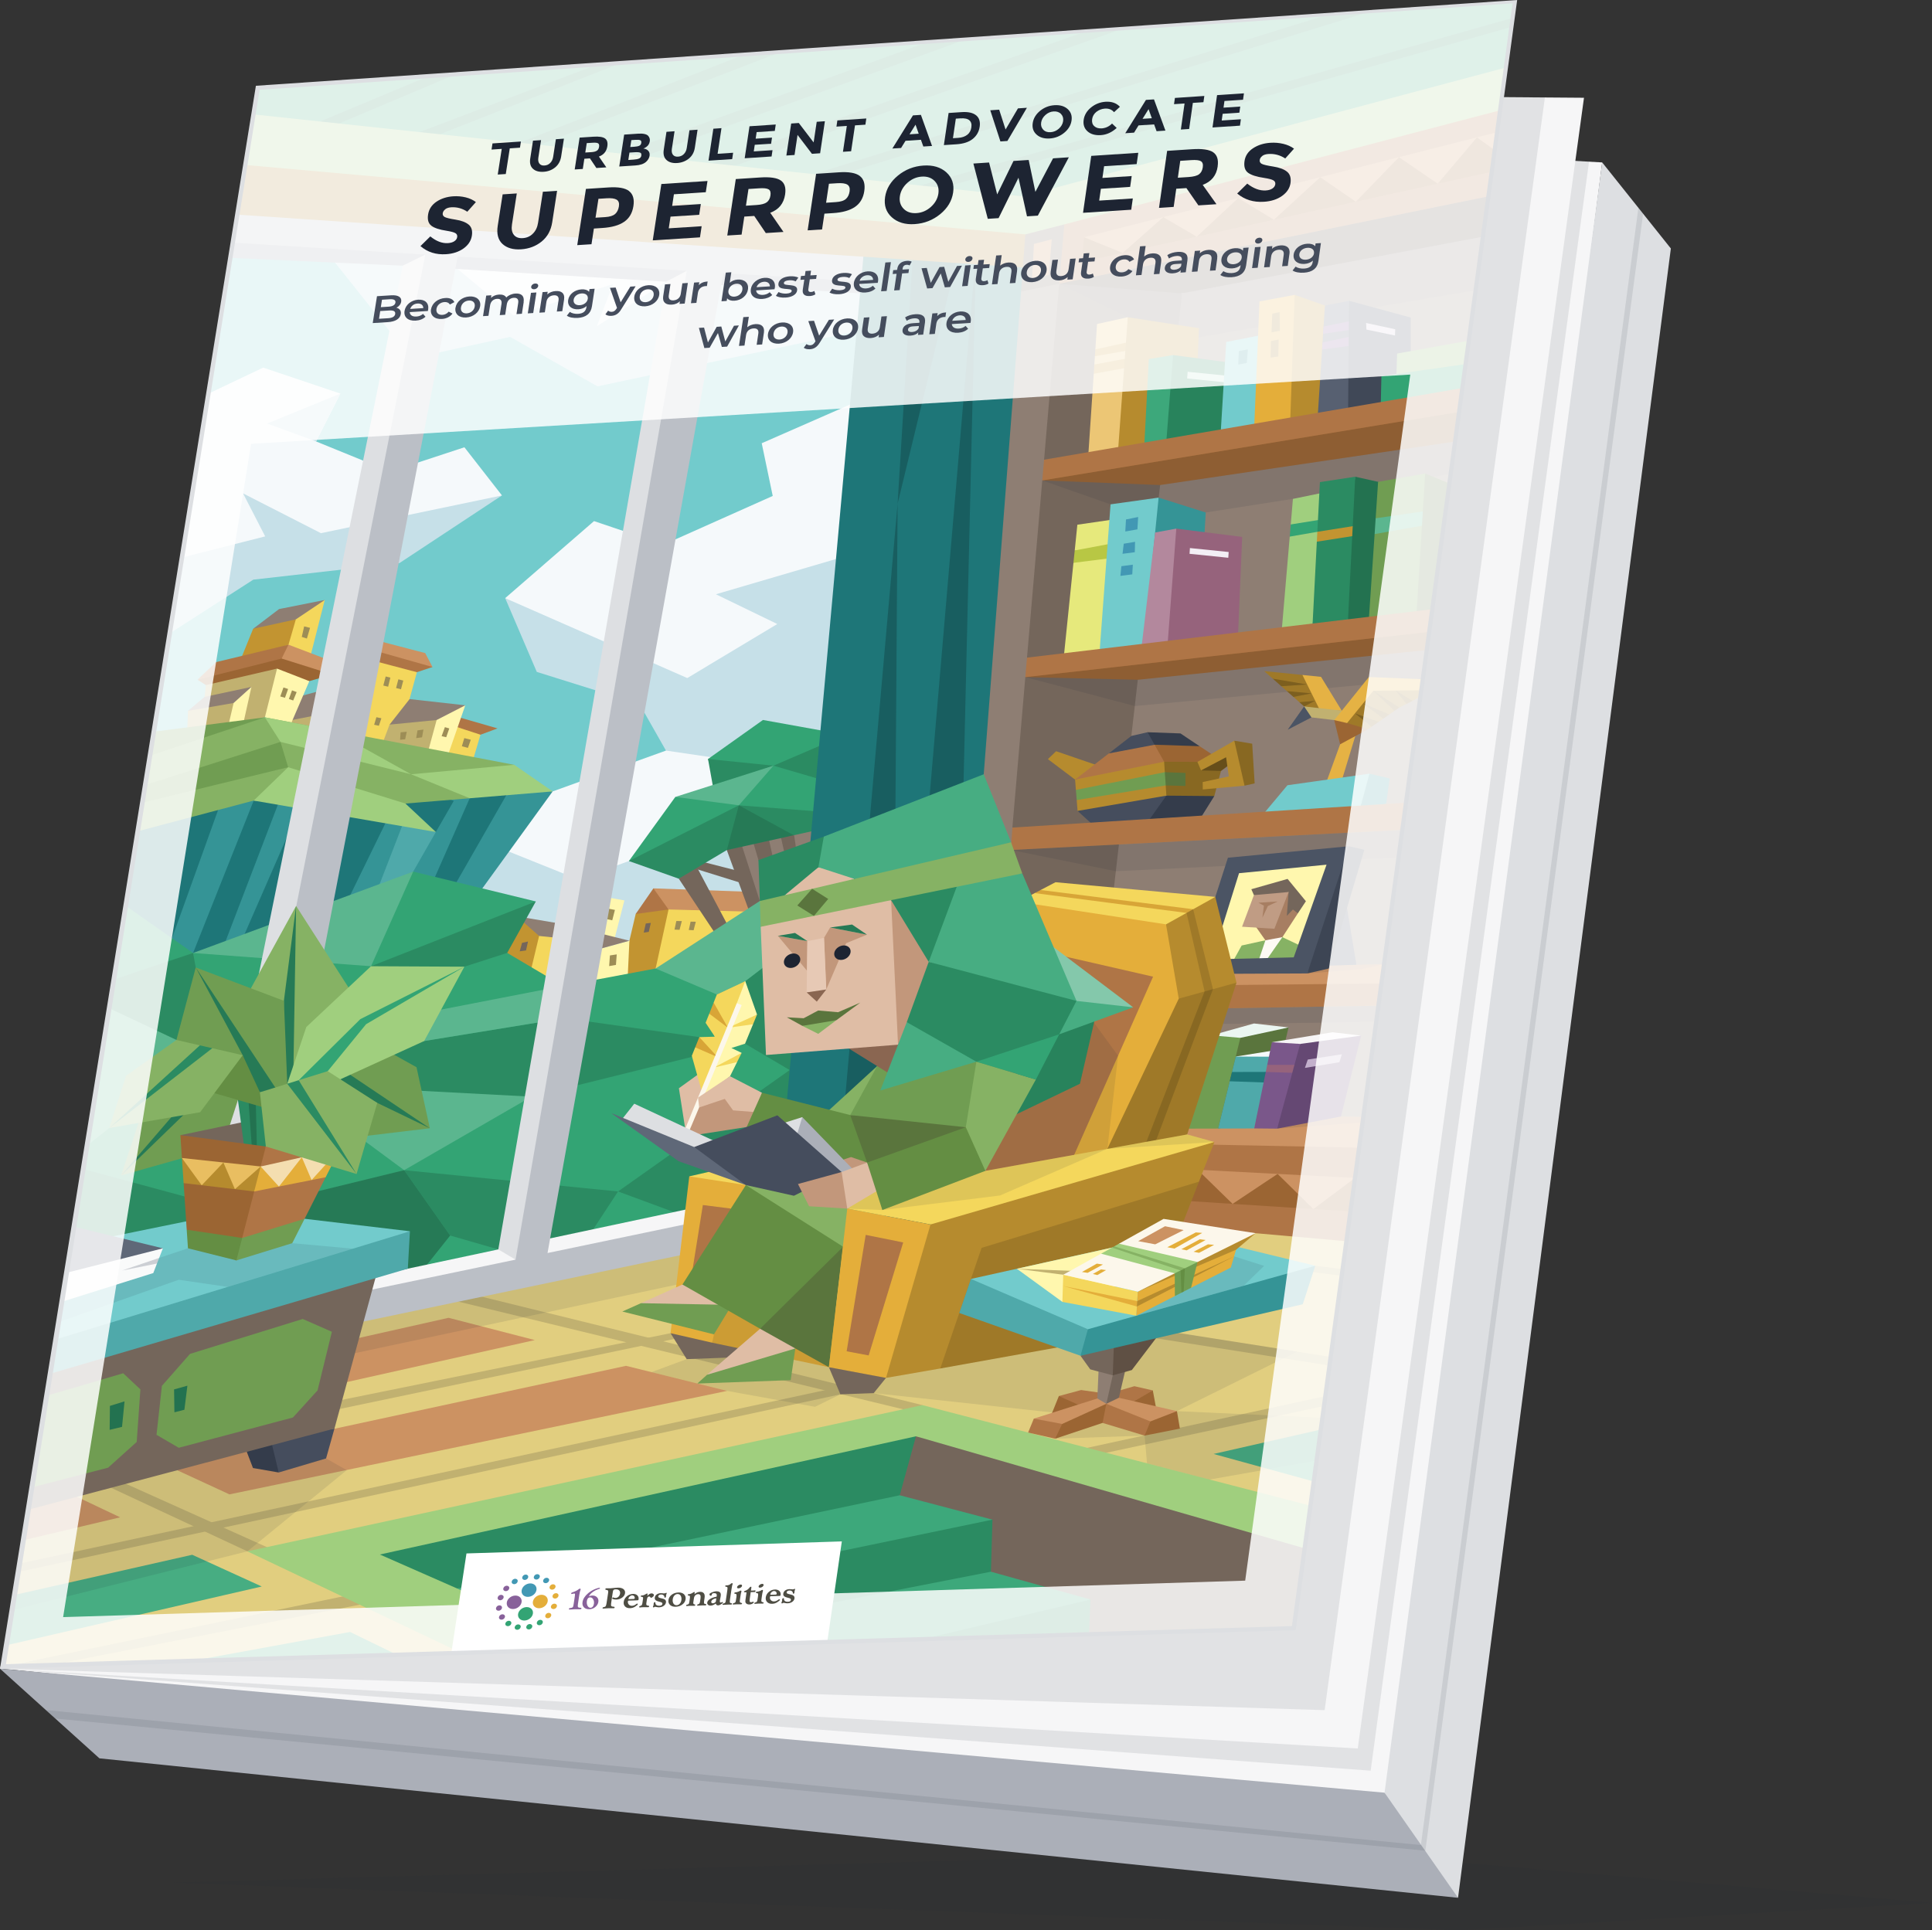 <?xml version="1.0" encoding="UTF-8"?><svg id="a" xmlns="http://www.w3.org/2000/svg" viewBox="0 0 449.29 449"><rect x="0" y="0" width="449.29" height="449" fill="#333333" stroke="none"/><defs><style>.h{fill:#404857;}.h,.i,.j,.k,.l,.m,.n,.o,.p,.q,.r,.s,.t,.u,.v,.w,.x,.y,.z,.aa,.ab,.ac,.ad,.ae,.af,.ag,.ah,.ai,.aj,.ak,.al,.am,.an,.ao,.ap,.aq,.ar,.as,.at,.au,.av,.aw,.ax,.ay,.az,.ba,.bb,.bc,.bd,.be,.bf,.bg,.bh,.bi,.bj,.bk,.bl,.bm,.bn,.bo,.bp,.bq,.br,.bs,.bt,.bu,.bv,.bw,.bx,.by,.bz,.ca,.cb,.cc,.cd,.ce,.cf,.cg,.ch,.ci,.cj,.ck,.cl,.cm,.cn,.co,.cp,.cq,.cr,.cs,.ct,.cu,.cv,.cw,.cx,.cy,.cz,.da{stroke-width:0px;}.h,.i,.j,.k,.l,.n,.o,.p,.q,.r,.s,.t,.u,.w,.y,.z,.aa,.ab,.ac,.ad,.ae,.af,.ah,.ai,.aj,.ak,.am,.an,.ao,.ap,.ar,.as,.at,.au,.av,.aw,.ax,.ay,.ba,.bb,.bc,.bd,.be,.bg,.bh,.bj,.bk,.bl,.bm,.bn,.bo,.bp,.bq,.br,.bs,.bt,.bu,.bv,.bw,.bx,.by,.ca,.cb,.cc,.ce,.cf,.cg,.ch,.ci,.ck,.cl,.cm,.cn,.co,.cp,.cq,.cr,.cs,.cu,.cv,.cx,.cy,.cz,.da{fill-rule:evenodd;}.i,.bi{fill:#28835c;}.j{fill:#c6e0e8;}.k{fill:#5f5044;}.l{fill:#c2e3d5;}.m{opacity:.84;}.m,.az{fill:#fff;}.n,.v{fill:#4298b4;}.o{fill:#4fa9aa;}.p{fill:#185e60;}.q{fill:#ebf6f1;}.r,.ag{fill:#f6f6f7;}.s{fill:#709d52;}.t,.x,.cg{fill:#1d2432;}.u{fill:#f4deb0;}.w{fill:#9d8d56;}.y,.bf{fill:#dddfe2;}.z{fill:#b8c744;}.aa{fill:#3d4554;}.ab{fill:#7d5f1f;}.ac{fill:#74665b;}.ad{fill:#72cbcc;}.ae,.cd{fill:#e4ae3a;}.af{fill:#8e7e73;}.ah{fill:#84c8ab;}.ai{fill:#9b6533;}.aj{fill:#e9be61;}.ak{fill:#5f6878;}.al,.bd{fill:#abafb8;}.am{fill:#bbbfc6;}.an{fill:#f3eff5;}.ao{fill:#ecc675;}.ap{fill:#664e1a;}.aq,.au{fill:#454d5d;}.ar{fill:#576071;}.as{fill:#cc9262;}.at{fill:#96637c;}.av{fill:#f4d75c;}.aw{fill:#886822;}.ax{fill:#f5f9fb;}.ay{fill:#e6e97c;}.ba{fill:#af7546;}.bb{fill:#fdfaf4;}.bc{fill:#5a753d;}.be{fill:#9f7928;}.bg{fill:#237250;}.bh{fill:#d8a537;}.bj{fill:#343c4b;}.bk{fill:#c3b0cc;}.bl{fill:#a0cf7e;}.bm{fill:#e1ce7f;}.bn{fill:#c1b170;}.bo{fill:#dfbda5;}.bp{fill:#c09c84;}.bq{fill:#aa822b;}.br{fill:#b3889d;}.bs{fill:#e5b244;}.bt{fill:#267a56;}.bu{fill:#1e7678;}.bv{fill:#86b264;}.bw{fill:#648e43;}.bx{fill:#5bb68f;}.by{fill:#f7f5f6;}.bz{fill:#4e4d43;}.ca{fill:#654873;}.cb{fill:#f9fafa;}.cc{fill:#dbcfe0;}.ce{fill:#cc9c34;}.cf{fill:#359496;}.cg,.cj{opacity:.1;}.ch{fill:#fcf7eb;}.ci,.ct{fill:#88619a;}.cj{fill:#232a38;}.ck{fill:#c29431;}.cl{fill:#7a578a;}.cm{fill:#cccfd4;}.cn,.cw{fill:#33a474;}.co{fill:#47ad82;}.cp{fill:#a77e62;}.cq{fill:#3da87b;}.cr{fill:#9a9fa9;}.cs{fill:#b68b2e;}.cu{fill:#fff7ae;}.cv{fill:#2b8b62;}.cx{fill:#c2977b;}.cy{fill:#e7c9b5;}.cz{fill:#8a6651;}.da{fill:#4b5464;}</style></defs><g id="b"><polygon class="cj" points="339.07 449 449.29 442.62 306.56 430.45 40.19 437.91 339.07 449"/></g><g id="c"><polygon class="ag" points=".41 388.14 324.09 420.8 372.59 37.78 59.94 20.42 76.31 174.62 .41 388.14"/><polygon class="cj" points="0 388.15 318.75 411.87 369.53 37.61 59.94 20.42 55.75 174.36 0 388.15"/><polygon class="ag" points="315.75 406.71 368.36 22.74 59.94 20.42 55.88 176.66 0 388.15 315.75 406.71"/><polygon class="al" points="0 388.15 23.12 409 339.07 441.44 331.74 425.29 321.98 416.99 0 388.15"/><polygon class="bf" points="321.98 416.99 339.07 441.44 388.56 57.8 372.59 37.78 321.98 416.99"/><polygon class="cj" points=".41 388.14 308.05 397.79 359.27 22.67 59.94 20.42 64.05 195.04 .41 388.14"/><polygon class="cj" points="331.47 430.49 330.89 430.43 12.86 399.74 10.67 397.77 330.43 429.17 381.01 48.33 382.11 49.71 331.47 430.49"/></g><g id="d"><g id="e"><polygon class="ad" points="35.81 170.19 39.49 147.32 54.01 107.72 48.48 91.56 53.56 59.98 82.87 37.74 237.54 38 245.17 108.86 209.1 223.59 147.56 253.58 56.02 230.66 35.81 170.19"/><polygon class="ax" points="211.84 87.89 177.14 103.1 179.7 115.36 154.34 126.68 138.14 121.21 117.48 139.13 131.24 153.5 152.59 162.54 157.8 167.48 154.87 174.59 128.52 184.09 106.85 189.07 97.12 207.77 116.93 233.59 153.31 234.65 199.05 206.4 222.72 136.36 211.84 87.89"/><polygon class="ax" points="48.48 91.56 61.21 85.51 79.15 91.55 73.5 102.68 90.75 109.71 108 104.04 116.73 115.24 89.5 128.68 58.59 131.94 42.34 129.67 48.48 91.56"/><polygon class="ax" points="75.1 57.55 100.58 75.09 124.1 77.58 140.27 81.3 215.38 71.92 226.23 54.19 187.25 35.58 101.34 42.31 75.1 57.55"/><polygon class="j" points="117.48 139.13 159.83 157.72 180.76 145.15 166.48 138.23 214.69 124.08 216.43 173.17 188.99 179.6 154.87 174.59 148.72 163.77 124.83 156.29 117.48 139.13"/><polygon class="j" points="111.75 195.43 134.5 204.58 146.25 200.28 168.37 191.5 194.16 195.94 184.94 226.27 137.26 236.05 101.2 225.59 98.92 209.25 111.75 195.43"/><polygon class="j" points="116.73 115.24 74.63 124.02 56.53 114.77 61.67 124.77 42.34 129.67 39.49 147.32 58.91 134.83 92.91 130.97 116.73 115.24"/><polygon class="j" points="73.5 102.68 62.09 98.52 79.15 91.55 73.5 102.68"/><polygon class="j" points="75.1 57.55 94.57 52.71 119.4 73.35 142.58 66.07 138.81 75.87 154.92 65.53 179.56 59.79 220.29 61.41 210.59 74.63 138.96 89.87 118.62 78.36 95.66 83.39 75.1 57.55"/><polygon class="cu" points="142.93 218.28 145.2 209.44 139.5 208.44 137.16 217.77 142.93 218.28"/><polygon class="av" points="72.15 152.81 75.52 139.56 67.37 143.33 65.13 151.13 72.15 152.81"/><polygon class="ck" points="68.8 144.07 64.67 143.68 58.87 146.25 55.69 154.08 67.09 149.96 68.8 144.07"/><polygon class="w" points="70.73 145.7 70.18 148.15 71.37 148.53 72.1 146.04 70.73 145.7"/><polygon class="af" points="75.52 139.56 64.9 141.67 58.87 146.25 68.8 144.07 75.52 139.56"/><polygon class="bn" points="65.43 167.96 67.45 166 79.14 162.92 77.46 171.65 70.5 170.92 65.43 167.96"/><polygon class="af" points="65.43 167.96 77.69 165.57 80.22 159.15 69.03 162.15 65.43 167.96"/><polygon class="as" points="100.58 155.15 98.88 151.91 84.86 148.25 82.73 150.98 90.03 153.43 97.01 155.29 100.58 155.15"/><polygon class="ba" points="96.95 156.36 100.58 155.15 83.91 150.43 82.31 154.01 91.61 156.18 96.95 156.36"/><polygon class="ba" points="111.74 170.9 115.7 169.43 103.62 165.95 101.1 168.77 110.11 170.99 111.74 170.9"/><polygon class="av" points="111.74 170.9 109.71 177.73 101.95 176.65 80.57 174.48 85.84 153.43 96.95 156.36 94.52 165.26 111.74 170.9"/><polygon class="w" points="107.97 171.69 107.41 173.58 108.82 173.96 109.48 172.07 107.97 171.69"/><polygon class="w" points="87.53 166.83 88.69 167.07 88.11 168.82 87.01 168.58 87.53 166.83"/><polygon class="w" points="89.69 157.35 90.78 157.62 90.26 159.73 89.14 159.46 89.69 157.35"/><polygon class="w" points="92.64 158.01 93.78 158.31 93.25 160.33 92.11 160.04 92.64 158.01"/><polygon class="cu" points="104.1 175.86 108.2 164.06 100.22 166.5 99.4 175.34 104.1 175.86"/><polygon class="bn" points="101.54 167.48 96.85 166.31 90.59 168.55 88.7 173.59 99.4 175.34 101.54 167.48"/><polygon class="w" points="102.7 171.24 103.46 169.14 104.48 169.44 103.77 171.48 102.7 171.24"/><polygon class="w" points="97.09 169.89 98.47 169.7 98.15 171.5 96.78 171.69 97.09 169.89"/><polygon class="w" points="93.16 170.34 94.59 170.21 94.22 171.96 93.04 172.07 93.16 170.34"/><polygon class="af" points="108.2 164.06 95.25 162.61 90.59 168.55 101.54 167.48 108.2 164.06"/><polygon class="ai" points="71.93 158.44 77.28 156.89 66.15 151.85 45.93 158.1 47.88 159.36 71.93 158.44"/><polygon class="cu" points="67.21 169.4 71.93 158.44 64.43 155.52 61.96 159.25 61.6 166.86 67.21 169.4"/><polygon class="bn" points="64.43 155.52 47.88 159.36 46.67 170.32 61.6 166.86 64.43 155.52"/><polygon class="w" points="65.92 159.91 67 160.26 66.27 162.31 65.18 162 65.92 159.91"/><polygon class="w" points="67.91 160.58 68.99 160.98 68.18 162.94 67.18 162.59 67.91 160.58"/><polygon class="cu" points="56.58 168.27 58.47 159.78 53.16 163.13 52.92 169.53 56.58 168.27"/><polygon class="bn" points="54.33 163.52 50.43 163.15 43.72 165.35 43.52 170.55 49.26 170.18 52.92 169.53 54.33 163.52"/><polygon class="af" points="54.33 163.52 58.47 159.78 47.57 162.1 43.72 165.35 54.33 163.52"/><polygon class="ba" points="45.93 158.1 50.25 154.01 67.09 149.96 67.58 151.77 65.49 153.18 45.93 158.1"/><polygon class="as" points="67.09 149.96 75.12 153.02 77.28 156.89 65.49 153.18 67.09 149.96"/><polygon class="av" points="153.76 210.14 152.47 225.28 175.13 225.66 175.08 212.07 153.76 210.14"/><polygon class="ck" points="155.47 211.55 151.67 208.53 147.83 212.6 143.8 229.73 152.47 225.28 155.47 211.55"/><polygon class="as" points="151.95 206.64 174.34 207.44 175.08 212.07 155.47 211.55 152.4 209.88 151.95 206.64"/><polygon class="ba" points="155.47 211.55 147.83 212.6 151.95 206.64 155.47 211.55"/><polygon class="w" points="157.28 214.23 156.86 216.23 158.03 216.28 158.56 214.25 157.28 214.23"/><polygon class="w" points="160.6 214.38 160.18 216.32 161.3 216.38 161.81 214.4 160.6 214.38"/><polygon class="ac" points="150.18 214.81 151.35 214.67 150.88 216.76 149.7 216.93 150.18 214.81"/><polygon class="cu" points="146.37 218.82 145.91 228.65 135.06 231.55 137.46 221.27 146.37 218.82"/><polygon class="af" points="146.37 218.82 139.67 217.15 131.58 219.51 137.46 221.27 146.37 218.82"/><polygon class="w" points="141.84 222.24 143.42 222 143.24 224.44 141.66 224.72 141.84 222.24"/><polygon class="w" points="141.36 211.34 143 211.65 142.38 214.07 140.69 213.7 141.36 211.34"/><polygon class="av" points="124.02 215.97 132.39 218.44 128.98 230.24 122.63 229.14 124.02 215.97"/><polygon class="ck" points="125.37 217.71 124.64 215.41 120.18 213.13 116.56 217.35 112.71 227.92 122.63 229.14 125.37 217.71"/><polygon class="ac" points="121.4 219.32 122.79 219 122.33 221.08 120.86 221.28 121.4 219.32"/><polygon class="af" points="125.37 217.71 132.39 218.44 130.15 214.82 120.18 213.13 125.37 217.71"/><polygon class="cf" points="128.52 184.09 105.67 215.61 51.34 231.39 28.99 227 29.28 210.71 38.97 193 48.6 185.15 59 186.22 94.09 180.87 128.52 184.09"/><polygon class="bu" points="118.77 183.18 101.27 213.74 95.83 216.07 109.51 185.05 112.96 182.64 118.77 183.18"/><polygon class="bu" points="105.52 186.3 101.36 193.53 90.81 189.05 96.11 182.38 105.52 186.3"/><polygon class="o" points="101.36 193.53 96.09 202.74 84.3 223.75 80.67 225.3 93.86 191.23 101.36 193.53"/><polygon class="bu" points="92.34 185.93 75.52 220.35 68.1 223.86 80.77 184.28 92.34 185.93"/><polygon class="bu" points="75.5 187.61 58.96 226.02 52.46 227.4 71.56 183.63 75.5 187.61"/><polygon class="bu" points="59 186.22 44.9 221.67 48.82 228.43 66.4 182.53 59 186.22"/><polygon class="bu" points="51.87 185.2 38.62 222.09 29.28 210.71 32.08 193.35 51.87 185.2"/><polygon class="af" points="169.75 195.01 176.25 212.63 193.02 203.71 191.79 190.95 169.75 195.01"/><polygon class="ac" points="157.85 204.39 167.46 218.85 170.08 216.82 161.72 201.05 157.85 204.39"/><polygon class="ac" points="169.02 197.73 174.5 212.71 176.7 209.58 171.78 194.39 169.02 197.73"/><polygon class="ac" points="174.6 194.03 176.38 200.06 179.49 210.7 182.03 209.89 177.92 191.2 174.6 194.03"/><polygon class="ac" points="181.01 192.07 184.59 208.13 186.59 207.27 183.96 189.41 181.01 192.07"/><polygon class="ac" points="172.28 202.74 161.15 199.89 160.86 201.81 172.89 205.55 172.28 202.74"/><polygon class="cn" points="146.25 200.28 155.96 202.05 170.73 193.42 195.61 191.47 200.17 178.8 195.11 170.66 177.43 167.47 164.65 176.55 167.39 183.82 157.05 185.37 146.25 200.28"/><polygon class="cv" points="146.25 200.28 171.82 187.32 198.21 189.37 194.73 192.04 184.59 194.28 175.92 193.35 169.02 197.73 157.85 204.39 146.25 200.28"/><polygon class="cv" points="164.65 176.55 179.87 178.1 165.85 183.22 164.65 176.55"/><polygon class="cv" points="179.87 178.1 194.71 182.44 199.84 169.52 179.87 178.1"/><polygon class="bx" points="157.05 185.37 179.87 178.1 171.82 187.32 157.05 185.37"/><polygon class="bt" points="171.82 187.32 169.02 197.73 184.59 194.28 171.82 187.32"/><polygon class="cn" points="152.47 225.28 175.37 217.38 196.5 201.02 194.48 247.08 185.54 283.32 148.95 295.12 74.18 308.54 28.24 310.28 17.25 285.34 23.58 278.61 19.41 271.94 20.3 266.42 26.59 246.78 25.44 234.54 35.09 230.19 26.52 227.83 29.28 210.71 44.9 221.67 80.83 212.07 96.09 202.74 124.61 209.68 116.56 217.35 117.95 221.65 130.92 229.33 152.47 225.28"/><polygon class="cv" points="124.61 209.68 86.28 224.75 94.4 230.07 107.99 224.86 117.95 221.65 124.61 209.68"/><polygon class="cv" points="44.9 221.67 26.52 227.83 25.44 234.54 27.38 242.46 41.03 241.9 47.5 236.75 45.52 225.04 44.9 221.67"/><polygon class="cv" points="19.41 271.94 55.27 281.65 40.98 289.22 22.52 293.17 17.25 285.34 19.41 271.94"/><polygon class="cv" points="143.73 277.14 93.99 272.19 104.69 287.39 115.88 290.62 132.26 294.62 143.73 277.14"/><polygon class="cv" points="193.83 212.51 173.31 228.22 173.26 242.77 191.24 253.4 213.44 222.46 193.83 212.51"/><polygon class="cv" points="131.27 236.83 162.63 241.24 173.26 242.77 123.59 255.09 100.42 259.47 66.8 252.09 98.64 242.15 131.27 236.83"/><polygon class="cv" points="143.73 277.14 183.64 248.9 201.92 252.79 169.56 286.68 143.73 277.14"/><polygon class="bt" points="93.99 272.19 55.27 281.65 75.09 302.73 92.89 302.22 104.69 287.39 93.99 272.19"/><polygon class="bx" points="152.47 225.28 166.71 231.32 173.31 228.22 193.83 212.51 197.6 196.32 176.7 209.58 152.47 225.28"/><polygon class="bx" points="130.92 229.33 85.14 238.23 98.64 242.15 129.57 237.11 130.92 229.33"/><polygon class="bx" points="96.09 202.74 86.28 224.75 44.9 221.67 96.09 202.74"/><polygon class="bx" points="123.59 255.09 93.99 272.19 66.8 252.09 123.59 255.09"/><polygon class="bx" points="25.44 234.54 41.03 241.9 38.05 254.14 25.4 262.39 20.3 266.42 25.44 234.54"/><polygon class="bv" points="32.08 193.35 59 186.22 90.81 189.05 94.29 186.91 109.24 185.68 120.16 182.27 119.58 177.9 61.6 166.86 38.86 171.8 34.91 175.74 33.81 182.6 36.77 184.07 33.15 186.7 32.08 193.35"/><polygon class="bl" points="101.36 193.53 94.29 186.91 67.01 178.46 59 186.22 101.36 193.53"/><polygon class="bl" points="128.52 184.09 119.58 177.9 95.59 180.1 109.24 185.68 128.52 184.09"/><polygon class="bl" points="95.59 180.1 77.13 169.82 61.6 166.86 65.23 172.57 95.59 180.1"/><polygon class="s" points="67.01 178.46 33.15 186.7 33.81 182.6 65.23 172.57 67.01 178.46"/><polygon class="s" points="61.6 166.86 35.81 170.19 34.91 175.74 61.6 166.86"/><polygon class="cn" points="58.94 26.61 74.78 34.46 235.59 51.41 340.56 22.92 350.17 15.71 351.45 6.28 349.98 5.71 351.73 4.18 352.24 .39 318.58 2.7 309.74 4.45 308.95 3.36 261.19 6.63 253.49 8.22 252.82 7.2 224.67 9.13 217.85 10.65 215.8 9.74 181.56 12.09 175.69 13.38 173.15 12.66 144.46 14.63 138.71 16.07 138.89 15.01 106.05 17.26 100.68 18.67 99.72 17.69 59.94 20.42 58.94 26.61"/><polygon class="bi" points="351.73 4.18 208.76 44.63 213.4 45.31 351.45 6.28 351.73 4.18"/><polygon class="bi" points="161.84 39.29 167.37 39.8 261.19 6.63 252.82 7.2 161.84 39.29"/><polygon class="bi" points="144.46 14.63 138.89 15.01 89.25 33.89 94.61 34.25 144.46 14.63"/><polygon class="bi" points="67.84 31.02 70.39 32.28 106.05 17.26 99.72 17.69 67.84 31.02"/><polygon class="bi" points="116.88 34.75 121.72 35.15 181.56 12.09 173.15 12.66 116.88 34.75"/><polygon class="bi" points="318.58 2.7 308.95 3.36 185.03 41.8 189.36 42.49 318.58 2.7"/><polygon class="bi" points="140.81 36.96 144.15 38.43 224.67 9.13 215.8 9.74 140.81 36.96"/><polygon class="bl" points="58.94 26.61 57.05 38.37 61.17 44.62 229.68 59.45 319.85 45.14 348.81 25.66 350.17 15.71 237.84 45.69 58.94 26.61"/><polygon class="bm" points=".77 387.68 1.57 382.68 5.22 376.2 3.46 370.97 4.32 365.62 6.09 364.46 4.63 363.69 5.51 358.24 8.87 351.78 16.35 318.68 137.15 292.13 235.93 272.07 305.82 277.42 313.1 288.72 312.22 295.2 311.07 296.15 312.01 296.76 309.45 315.63 308.52 316.82 309.18 317.64 308.21 324.74 307.31 325.77 307.9 327.05 307.16 332.52 302.52 339.83 305.52 344.61 304.75 350.23 294.81 375.59 122.13 379.82 107.32 384.52 92.41 384.96 72.76 383.97 44.33 386.39 11.61 387.36 9.86 385.8 .77 387.68"/><polygon class="bn" points="4.32 365.62 195.43 324.33 199.79 323.78 196.46 322.37 4.63 363.69 4.32 365.62"/><polygon class="bn" points="165.54 309.62 62.9 331.1 62.51 329.07 155.94 310.11 165.54 309.62"/><polygon class="bn" points="249.78 337.44 308.21 324.74 307.9 327.05 253.56 338.72 249.78 337.44"/><polygon class="bn" points="309.18 317.64 268.82 311.29 240.53 306.93 240.83 304.79 309.45 315.63 309.18 317.64"/><polygon class="bn" points=".77 387.68 85.59 370.12 89.9 372.04 11.61 387.36 .77 387.68"/><polygon class="bn" points="312.22 295.2 305.87 294.42 265.04 288.94 262.85 290.48 312.01 296.76 312.22 295.2"/><polygon class="bn" points="214.51 326.84 108 300.63 103.56 302.03 217.05 329.51 214.51 326.84"/><polygon class="bn" points="57.53 360.85 14.85 340.95 17.5 339.85 65.91 361.6 57.53 360.85"/><polygon class="ac" points="213.01 334.09 194.6 349.65 219.05 365.95 253.23 380.19 300.88 378.78 303.41 360.16 288.21 349.72 226.92 335.28 213.01 334.09"/><polygon class="cv" points="213.01 334.09 209.24 347.81 192.68 354.72 125.58 368.87 97.16 371.39 77.46 363.28 95.22 356.38 209.62 330.49 213.01 334.09"/><polygon class="cq" points="97.16 371.39 209.24 347.81 230.8 353.48 220.08 360.1 136.63 377.4 111.87 378.15 97.16 371.39"/><polygon class="cv" points="230.8 353.48 230.44 365.59 228.48 369.87 170.75 380.18 138.37 383.6 117.92 381.93 111.87 378.15 230.8 353.48"/><polygon class="cq" points="230.44 365.59 253.6 372.06 246.36 377.33 214.27 381.35 138.37 383.6 230.44 365.59"/><polygon class="cv" points="253.6 372.06 253.23 380.19 214.27 381.35 253.6 372.06"/><polygon class="bl" points="213.01 334.09 303.41 360.16 304.75 350.23 214.51 326.84 57.53 360.85 107.32 384.52 138.37 383.6 88.34 361.59 213.01 334.09"/><polygon class="co" points="282.22 338.2 307.16 332.52 305.52 344.61 282.22 338.2"/><polygon class="co" points="1.57 382.68 60.87 369.03 44.7 361.65 3.46 370.97 1.57 382.68"/><polygon class="as" points="5.51 358.24 27.94 352.94 17.28 347.88 12.75 347.12 6.65 351.15 5.51 358.24"/><polygon class="as" points="53.36 347.6 169.08 323.53 145.58 317.7 38.62 340.79 53.36 347.6"/><polygon class="co" points="44.33 386.39 81.41 379.6 92.41 384.96 44.33 386.39"/><polygon class="as" points="124.37 311.71 104.32 306.53 17.84 325.96 31.04 332.56 124.37 311.71"/><polygon class="cg" points="80.64 341.97 75.83 339.24 59.02 331.24 15.89 338.8 6.65 351.15 2.88 374.53 57.53 360.85 80.64 341.97"/><polygon class="cg" points="71.89 317.02 224.79 284.45 214.24 279.29 119.64 297.94 49.47 311.98 71.89 317.02"/><polygon class="cg" points="151.5 319.17 159.69 316.14 172.76 308.87 234.11 303.87 274.05 310.08 301.67 314.38 273.7 328.24 307.53 329.78 306.17 339.76 281.29 344.15 266.74 340.37 266.18 333.93 245.37 334.65 244.71 328.54 203.18 324.05 199.14 320.99 195.43 324.33 189.53 327.23 169.08 323.53 151.5 319.17"/><polygon class="cr" points="53.56 59.98 93.64 61.8 154.92 65.53 257.99 71.7 265.7 68.8 262.28 65.51 98.88 52.73 66.62 53.22 54.14 56.43 53.56 59.98"/><polygon class="r" points="115.88 290.62 227.3 266.92 232.79 271.16 202.38 279.92 54.56 309.73 20.64 314.92 18.43 310.65 44.09 305.91 115.88 290.62"/><polygon class="y" points="159.71 62.99 154.92 65.53 115.88 290.62 119.89 293 123.21 290.49 165.31 60.69 159.71 62.99"/><polygon class="y" points="98.92 59.21 93.64 61.8 44.09 305.91 49.74 307.58 54.61 298.79 100.87 67.6 98.92 59.21"/><path class="am" d="M127.33,291.45l40.87-227.93,69.25,4.3,6.31-8.32-177.78-14.43-10.8,4.87-1.05,6.5,44.78,2.78h0s-49.18,248.37-49.18,248.37h.28s-25.5,5.33-25.5,5.33l-2.17,7.5,188.88-39.55,5.08-7.98-88.97,18.57ZM106.44,59.68l53.27,3.31-39.82,230.01-60.8,12.69L106.44,59.68Z"/><polygon class="bu" points="201.01 57.17 179.96 289.5 220.98 280.88 253.65 155.79 242.22 60.02 201.01 57.17"/><polygon class="p" points="212.36 58.06 208.74 117.17 223.22 57.37 212.36 58.06"/><polygon class="p" points="226.97 58.97 221.66 284.57 207.48 286.99 226.97 58.97"/><polygon class="p" points="208.74 117.17 193.87 285.71 207.58 281.62 208.74 117.17"/><polygon class="bq" points="55.18 49.93 244.01 62.63 238.44 54.52 57.05 38.37 55.18 49.93"/><polygon class="af" points="274.9 68.23 310.74 55.88 344.82 55.06 341.54 79.24 337.52 92.25 338.35 102.71 337.03 112.44 329.74 132.82 331.77 151.21 330.85 158 329.23 160.63 330.29 162.08 326.95 186.72 324.98 190.07 326.09 193.04 321.85 224.29 319.52 230.24 320.54 233.92 317.03 259.8 300.89 262.45 249.85 262.62 242.11 242.85 264.96 82.35 274.9 68.23"/><polygon class="ac" points="274.9 68.23 253.07 258.65 247.79 262.7 227.3 268.85 230.53 253.39 239.6 93.68 246.32 66 258.69 63.57 274.9 68.23"/><polygon class="k" points="246.32 66 274.9 68.23 344.82 55.06 346.1 45.68 339.15 43.22 251.2 61.5 246.32 66"/><polygon class="as" points="230.02 265.22 253.07 258.65 317.03 259.8 316.06 266.95 305.78 271.27 240.03 270.08 230.02 265.22"/><polygon class="af" points="246.32 66 242.8 106.93 245.17 108.86 242.38 111.75 238.83 152.97 241.86 154.7 238.44 157.5 235.43 192.5 237.71 194.35 235 197.72 232.64 229.67 236.12 232.6 232.22 235.45 230.02 265.22 232.15 274.28 228.79 281.82 220.98 280.88 237.45 67.82 242.22 60.02 246.32 66"/><polygon class="ba" points="316.06 266.95 230.02 265.22 228.79 281.82 292 286.85 313.1 288.72 314.04 281.8 311.91 278 315.1 274 316.06 266.95"/><polygon class="as" points="315.1 274 240.03 270.08 240.12 277.03 246.07 275.8 253.18 277.87 261.61 276.53 268.06 278.83 277.52 278.1 286.64 280.03 294.58 278.7 305.43 281.24 312.86 279.6 315.1 274"/><polygon class="ai" points="314.04 281.8 315.1 274 305.43 281.24 314.04 281.8"/><polygon class="ai" points="297.11 273.06 286.64 280.03 305.43 281.24 297.11 273.06"/><polygon class="ai" points="268.06 278.83 278.5 272.09 286.64 280.03 268.06 278.83"/><polygon class="ai" points="253.18 277.87 261.97 271.23 268.06 278.83 253.18 277.87"/><polygon class="ai" points="240.12 277.03 248.38 270.52 253.18 277.87 240.12 277.03"/><polygon class="as" points="321.24 228.76 321.85 224.29 256.87 225.45 232.64 229.67 239.93 232.69 314.44 230.09 321.24 228.76"/><polygon class="ai" points="242.38 111.75 269.79 112.82 338.35 102.71 339.29 95.82 324.38 96.69 258.43 107.01 242.38 111.75"/><polygon class="ai" points="238.44 157.5 264.59 158.12 331.77 151.21 332.35 146.97 327.45 145.49 245.9 154.49 238.44 157.5"/><polygon class="cg" points="246.32 66 273.62 79.35 343.13 67.53 344.82 55.06 346.1 45.68 293.73 54.07 246.32 66"/><polygon class="cg" points="242.38 111.75 339.29 95.82 337.33 110.29 268.85 121.02 242.38 111.75"/><polygon class="cg" points="238.44 157.5 263.89 164.23 330.85 158 332.35 146.97 238.44 157.5"/><polygon class="cg" points="235.08 197.71 259.49 202.65 325.22 199.48 326.08 193.04 235.08 197.71"/><polygon class="cg" points="320.54 233.92 232.22 235.45 255.37 238.53 320.03 237.71 320.54 233.92"/><polygon class="ba" points="247.51 52.19 348.81 25.66 348.12 30.77 344.41 38.3 346.87 39.98 346.1 45.68 246.32 66 244.27 61.39 247.51 52.19"/><polygon class="as" points="252.11 55.18 348.12 30.77 347.56 34.91 344.41 38.3 334.35 42.73 324.35 43.38 315.3 46.92 305.98 47.52 296.25 51.11 287.47 51.66 278.31 55.05 269.89 55.58 261.09 58.83 253.19 59.33 252.11 55.18"/><polygon class="ai" points="251.55 60.93 252.11 55.18 261.09 58.83 251.55 60.93"/><polygon class="ai" points="270.51 50.5 261.09 58.83 278.31 55.05 270.51 50.5"/><polygon class="ai" points="287.95 46.07 278.31 55.05 296.25 51.11 287.95 46.07"/><polygon class="ai" points="307.02 41.22 296.25 51.11 315.3 46.92 307.02 41.22"/><polygon class="ai" points="325.33 36.56 315.3 46.92 334.35 42.73 325.33 36.56"/><polygon class="ai" points="343.46 31.96 334.35 42.73 346.87 39.98 347.56 34.91 343.46 31.96"/><polygon class="ac" points="246.32 66 237.45 67.82 238.44 54.52 247.51 52.19 246.32 66"/><polygon class="as" points="240.45 56.74 244.58 55.66 243.9 63.97 239.99 64.74 240.45 56.74"/><polygon class="ba" points="321.24 228.76 232.64 229.67 232.22 235.45 320.54 233.92 321.24 228.76"/><polygon class="bl" points="300.67 116.05 300.17 121.99 300.95 122.98 299.93 124.82 298.05 146.84 305.2 146.01 308.01 114.53 300.67 116.05"/><polygon class="ay" points="250.54 122.05 259.82 120.7 256.55 152.53 247.33 153.35 249.63 130.92 252.4 128.71 249.93 128.04 250.54 122.05"/><polygon class="z" points="249.63 130.92 258.89 129.75 259.25 126.28 249.93 128.04 249.63 130.92"/><polygon class="ad" points="258.26 117.31 255.64 152.61 265.87 151.44 269.97 130.48 269.44 115.75 258.26 117.31"/><polygon class="cf" points="269.44 115.75 280.4 119.21 278.58 149.84 265.87 151.44 269.44 115.75"/><polygon class="n" points="261.85 120.83 264.68 120.26 264.51 123.13 261.69 123.63 261.85 120.83"/><polygon class="n" points="261.33 126.47 263.96 126.03 263.9 128.45 261.05 128.82 261.33 126.47"/><polygon class="n" points="260.78 131.7 263.44 131.35 263.31 133.6 260.55 133.96 260.78 131.7"/><polygon class="br" points="268.63 123.86 273.55 122.96 275.79 131.04 271.46 150.74 265.35 151.5 268.63 123.86"/><polygon class="at" points="273.55 122.96 288.87 124.89 287.85 149.1 271.46 150.74 273.55 122.96"/><polygon class="an" points="276.72 127.48 285.73 128.4 285.64 129.74 276.63 128.82 276.72 127.48"/><polygon class="cn" points="299.93 124.82 307.21 123.55 307.45 120.82 300.17 121.99 299.93 124.82"/><polygon class="bg" points="315.16 110.89 322.71 112.58 324.76 121.04 321.03 144.1 313.44 144.95 312.88 127.4 315.16 110.89"/><polygon class="cv" points="306.95 112.14 306.35 123.7 307.57 124.95 306.23 126 305.2 146.01 313.44 144.95 314.46 124.71 313.76 124.01 314.58 122.39 315.16 110.89 306.95 112.14"/><polygon class="ck" points="306.35 123.7 314.58 122.39 314.46 124.71 306.23 126 306.35 123.7"/><polygon class="s" points="320.48 112.08 331.43 110.14 333.2 118.83 329.41 142.92 318.3 144.48 319.67 124.23 321.49 122.01 319.91 120.56 320.48 112.08"/><polygon class="bx" points="319.91 120.56 330.82 118.97 332.47 120.43 330.63 122.3 319.67 124.23 319.91 120.56"/><polygon class="bc" points="337.03 112.44 333.06 141.71 329.41 142.92 331.43 110.14 337.03 112.44"/><polygon class="ba" points="238.83 152.97 333.06 141.71 332.35 146.97 238.44 157.5 238.83 152.97"/><polygon class="ao" points="255.12 75.37 262.27 73.79 264.73 88.71 259.98 105.19 253.07 106.09 254.35 86.95 255.33 85.95 254.49 84.79 254.62 82.86 255.52 82.04 254.73 81.26 255.12 75.37"/><polygon class="ce" points="254.73 81.26 263.2 79.41 263.38 81.34 254.62 82.86 254.73 81.26"/><polygon class="ce" points="254.49 84.79 263.12 83.17 263.35 85.3 254.35 86.95 254.49 84.79"/><polygon class="cs" points="262.27 73.79 259.98 105.19 277.73 102.64 278.82 76.34 262.27 73.79"/><polygon class="cq" points="267.16 83.53 272.8 82.59 274.63 92.39 271.16 103.58 266.07 104.31 267.16 83.53"/><polygon class="i" points="272.8 82.59 286.5 84.4 286.4 101.33 271.16 103.58 272.8 82.59"/><polygon class="l" points="276.19 86.48 285.82 87.45 285.6 89 276.07 88.03 276.19 86.48"/><polygon class="ad" points="285.16 79.54 283.81 101.71 292.27 100.18 295.56 89.32 292.88 78.03 285.16 79.54"/><polygon class="cf" points="288.1 81.65 287.95 84.8 289.94 84.43 290.2 81.27 288.1 81.65"/><polygon class="ae" points="292.9 70.12 291.63 100.19 300.01 98.87 303.33 89.13 303.76 74.15 301.08 68.59 292.9 70.12"/><polygon class="be" points="295.87 72.96 295.69 77.3 297.64 76.94 297.58 72.6 295.87 72.96"/><polygon class="be" points="295.55 79.34 297.35 78.98 297.28 82.91 295.48 83.19 295.55 79.34"/><polygon class="cs" points="301.08 68.59 308.12 71.07 311.71 72.23 310.75 97.05 300.01 98.87 301.08 68.59"/><polygon class="ar" points="308.12 71.07 313.74 69.96 315.85 79.52 313.49 96.61 306.38 97.71 308.12 71.07"/><polygon class="ci" points="307.8 75.95 313.69 74.75 314.64 75.11 313.67 76.77 307.69 77.65 307.8 75.95"/><polygon class="ci" points="307.56 79.65 313.66 78.38 314.98 79.2 313.64 80.48 307.45 81.3 307.56 79.65"/><polygon class="h" points="313.74 69.96 328.08 73.87 328.06 94.09 313.49 96.61 313.74 69.96"/><polygon class="cc" points="317.69 75.13 324.46 76.59 324.41 78.04 317.77 76.66 317.69 75.13"/><polygon class="bv" points="341.54 79.24 324.9 82.24 324.71 88.36 334.12 87.13 340.8 84.7 341.54 79.24"/><polygon class="cn" points="340.8 84.7 321.25 87.47 321.09 94.61 335.22 92.22 340.04 90.27 340.8 84.7"/><polygon class="ba" points="242.8 106.93 340.04 90.27 339.29 95.82 242.38 111.75 242.8 106.93"/><polygon class="au" points="250.59 188.62 263.14 184.46 271.24 185.07 270.78 188.36 266.59 191.62 254.52 192.21 250.59 188.62"/><polygon class="bj" points="271.24 185.07 275.67 182.82 282.39 185.17 278.59 191.25 266.59 191.62 271.24 185.07"/><polygon class="cs" points="250.59 188.62 250.39 186.1 251.6 184.65 250.2 183.74 250.01 181.34 272.01 173.96 273.01 181.35 271.24 185.07 250.59 188.62"/><polygon class="aw" points="270.72 177.18 275.22 174.98 284.5 177.24 282.39 185.17 271.24 185.07 270.72 177.18"/><polygon class="cs" points="250.01 181.34 243.69 176.58 245.6 174.74 256.97 178.64 250.01 181.34"/><polygon class="ba" points="250.01 181.34 257.86 175.25 266.87 170.32 272.01 173.96 270.72 177.18 250.01 181.34"/><polygon class="ai" points="266.87 170.32 278.97 173.57 284.5 177.24 270.72 177.18 266.87 170.32"/><polygon class="s" points="250.2 183.74 270.88 179.62 272.87 180.37 271.09 182.69 250.39 186.1 250.2 183.74"/><polygon class="bc" points="270.88 179.62 275.69 179.79 275.67 182.82 271.09 182.69 270.88 179.62"/><polygon class="ap" points="279.31 179.2 283.94 179.33 287.27 176.88 285.4 174.7 282.1 176.13 279.31 179.2"/><polygon class="cs" points="279.31 179.2 278.46 177.22 287.04 172.29 288.95 175.78 289.42 182.75 279.71 183.63 279.69 181.91 285.76 180.6 285.13 176.14 279.31 179.2"/><polygon class="aw" points="287.04 172.29 291.2 172.99 291.77 182.22 289.42 182.75 287.04 172.29"/><polygon class="au" points="257.86 175.25 268.5 173.23 269.95 172.5 266.87 170.32 263.09 171.19 257.86 175.25"/><polygon class="bj" points="266.87 170.32 274.52 170.6 278.97 173.57 268.5 173.23 266.87 170.32"/><polygon class="bs" points="308.21 182.58 311.65 173.12 315.62 169.75 311.88 182.03 308.21 182.58"/><polygon class="be" points="302.88 157 294 156.11 295.98 157.86 298.3 158.67 297.97 159.62 299.25 160.75 301.19 161.37 300.78 162.11 302.17 163.34 303.17 163.73 303.28 164.32 306.8 165.91 308.62 164.97 305.04 158.18 302.88 157"/><polygon class="bs" points="312.03 165.32 307.21 157.44 302.88 157 306.91 165.12 312.03 165.32"/><polygon class="ab" points="303.98 159.22 295.98 157.86 297.97 159.62 303.98 159.22"/><polygon class="ab" points="305 161.28 299.25 160.75 300.78 162.11 305 161.28"/><polygon class="ab" points="305.85 163 302.17 163.34 303.28 164.32 305.85 163"/><polygon class="ai" points="311.65 173.12 310.28 167.5 317.78 167.11 318.15 169.63 311.65 173.12"/><polygon class="bn" points="310.28 167.5 304.98 166.87 303.42 166.08 303.28 164.32 316.16 165.79 310.28 167.5"/><polygon class="da" points="303.28 164.32 299.45 169.74 304.98 166.87 303.28 164.32"/><polygon class="be" points="313.26 168.19 318.15 169.63 318.97 169.05 319.09 168.17 320.61 167.91 321.7 167.16 321.87 166.45 323.08 166.2 324.3 165.35 324.23 164.69 325.41 164.58 330.29 162.08 330.5 160.56 319.55 159.38 315.91 162.26 313.26 168.19"/><polygon class="ab" points="316.99 163.61 323.08 166.2 321.7 167.16 316.99 163.61"/><polygon class="ab" points="315.1 165.94 320.61 167.91 318.97 169.05 315.1 165.94"/><polygon class="ab" points="319.37 160.68 324.3 165.35 325.41 164.58 319.37 160.68"/><polygon class="ad" points="299.4 182.65 318.47 179.96 319.24 183.34 316.24 188.21 293.63 189.55 299.4 182.65"/><polygon class="cf" points="318.47 179.96 323.17 181.07 322.37 186.95 316.24 188.21 318.47 179.96"/><polygon class="ab" points="327.1 163.72 324.55 160.62 328.47 163.02 327.1 163.72"/><polygon class="bs" points="310.28 167.5 318.33 157.48 330.85 158 330.5 160.56 319.37 160.68 313.26 168.19 310.28 167.5"/><polygon class="ba" points="235.43 192.5 326.95 186.72 326.08 193.04 235.08 197.71 235.43 192.5"/><polygon class="q" points="299.65 238.99 291.62 238.07 281.74 240.83 286.97 243.95 299.65 238.99"/><polygon class="s" points="281.74 240.83 288.44 241.41 289.76 251.35 283.28 262.51 275.11 262.53 281.74 240.83"/><polygon class="bc" points="288.44 241.41 299.65 238.99 294.56 260.49 283.28 262.51 288.44 241.41"/><polygon class="ax" points="287.38 245.76 297.88 244.07 297.71 245.31 295.68 245.8 291.94 247.33 287.38 245.76"/><polygon class="o" points="287.38 245.76 295.68 245.8 291.67 262.48 283.28 262.51 285.97 251.51 287.34 250.7 286.5 249.35 287.38 245.76"/><polygon class="bu" points="286.5 249.35 294.83 249.33 294.23 251.8 285.97 251.51 286.5 249.35"/><polygon class="cg" points="304.01 226.43 316.43 225.45 321.85 224.29 309.28 224.52 306.66 225.11 304.01 226.43"/><polygon class="da" points="308.11 224.65 315.44 224.41 312.73 208.1 308.11 224.65"/><polygon class="cu" points="286.6 201.23 311.6 199.13 302.59 225.3 280.25 225.65 286.6 201.23"/><polygon class="bv" points="294.27 218.72 288.75 219.93 286.45 224.09 295.48 224.39 301.34 223.41 302.59 220.06 298.22 217.99 295.84 219.05 294.27 218.72"/><polygon class="cp" points="292.02 215.52 294.27 218.72 295.84 219.05 298.22 217.99 301.82 212.45 299.67 207.49 292.02 215.52"/><polygon class="bp" points="291.6 208.21 288.84 215.56 296.36 216.04 299.67 207.49 297.26 206.5 291.6 208.21"/><polygon class="cp" points="292.64 209.98 297.11 209.69 294.84 210.76 293.57 213.47 293.92 210.66 292.64 209.98"/><polygon class="ac" points="291.6 208.21 291 206.84 299.43 204.44 303.69 209.63 301.82 212.45 300.67 211.56 299.25 213.03 299.67 207.49 291.6 208.21"/><polygon class="bb" points="298.22 217.99 294.38 223.5 292.56 223.81 294.27 218.72 298.22 217.99"/><path class="da" d="M285.56,199.5l-8.7,27.05,27.15-.12,6.31-13.82,3.37-15.77-28.13,2.67ZM300.86,222.69l-18.98.47,6.26-20.05,20.35-1.98-7.63,21.55Z"/><polygon class="aa" points="313.69 196.84 317.28 197.66 309.05 225.28 304.01 226.43 313.69 196.84"/><polygon class="cg" points="316.85 261.1 297 262.53 303.33 259.55 311.83 259.71 317.03 259.8 316.85 261.1"/><polygon class="by" points="295.78 242.43 309.87 240.11 316.54 240.89 301.93 244.37 295.78 242.43"/><polygon class="cl" points="291.67 262.48 294.36 249.34 295.28 248.72 294.7 247.69 295.78 242.43 302.35 242.82 301.68 251.48 297 262.53 291.67 262.48"/><polygon class="at" points="294.36 249.34 300.53 249.54 301.48 248.7 301.03 247.7 294.7 247.69 294.36 249.34"/><polygon class="ca" points="302.35 242.82 316.54 240.89 311.83 259.71 297 262.53 302.35 242.82"/><polygon class="bk" points="304.12 246.46 312.06 245.23 311.48 247.08 303.46 248.4 304.12 246.46"/><polygon class="ac" points="265.15 309.97 263.33 314.92 254.26 315.25 251.9 309.12 265.15 309.97"/><polygon class="ac" points="192.76 318.02 195.43 324.33 203.18 324.05 206.04 320.51 203.87 317.62 192.76 318.02"/><polygon class="ac" points="155.94 310.11 159.69 316.14 169.56 315.78 174.5 310.92 168.04 308.43 155.94 310.11"/><polygon class="ce" points="192.76 318.02 165.62 312.32 165.1 292.85 197.15 305.69 192.76 318.02"/><polygon class="av" points="160.29 273.63 173.8 279.12 192.27 271.57 182.51 268.51 160.29 273.63"/><polygon class="ae" points="160.29 273.63 155.94 310.11 165.62 312.32 173.45 275.65 160.29 273.63"/><polygon class="ba" points="159.32 306.14 164.04 306.51 169.97 281.12 163.45 280.3 159.32 306.14"/><polygon class="av" points="270.29 221.23 282.62 208.62 245.46 205.21 242 207.02 241.93 207.42 240.63 207.74 236.78 209.75 258.36 218.28 270.29 221.23"/><polygon class="cs" points="282.62 208.62 287.55 228.57 269.81 241.36 271.16 215.01 282.62 208.62"/><polygon class="be" points="287.55 228.57 276.08 263.88 249.79 283.49 258.97 255.23 274.12 232.29 287.55 228.57"/><polygon class="ae" points="236.78 209.75 271.16 215.01 274.12 232.29 249.79 283.49 202.86 276.67 236.78 209.75"/><polygon class="ba" points="241.83 221.15 268.15 227.18 246.11 276.96 213.65 275.89 241.83 221.15"/><polygon class="cg" points="197.03 281.13 205.19 281.46 232.55 278.08 257.52 267.23 260.01 245.57 254.41 237.9 241.21 235.05 197.03 281.13"/><polygon class="i" points="232.45 261.08 251.14 252.09 254.9 235.79 250.11 234.47 238.49 243.6 232.45 261.08"/><polygon class="co" points="250.71 230.19 263.53 234.31 246.32 240.59 237.3 239.57 250.71 230.19"/><polygon class="ah" points="263.53 234.31 236.54 213.91 250.34 232.82 263.53 234.31"/><polygon class="bo" points="164.13 248.62 157.88 253.13 159.35 262.55 164.18 256.46 164.13 248.62"/><polygon class="cx" points="173.63 262.15 160.71 264.16 160.42 262.75 161.61 258.09 165.1 250.93 172.56 254.86 177.12 258.73 173.63 262.15"/><polygon class="cu" points="173.31 228.22 167.9 232.12 165.3 237.86 166.24 241.14 164.25 243.01 163.17 245.32 163.58 255.25 169.77 250.34 171.4 247.06 171.26 246.27 172.47 244.91 170.09 243.77 173.26 242.77 175.12 238.25 174.04 237.47 176.05 235.99 173.31 228.22"/><polygon class="av" points="173.31 228.22 170.9 234.54 163.58 255.25 160.88 245.59 161.67 243.62 162.85 243.06 162.63 241.24 166.24 241.14 164.09 237.91 164.94 235.79 166.15 235.42 165.96 233.21 166.71 231.32 173.31 228.22"/><polygon class="av" points="176.05 235.99 169.29 239.07 175.12 238.25 176.05 235.99"/><polygon class="av" points="166.02 248.32 172.47 244.91 171.4 247.06 166.02 248.32"/><polygon class="bh" points="162.63 241.24 166.88 245.89 161.67 243.62 162.63 241.24"/><polygon class="bh" points="165.96 233.21 169.29 239.07 164.94 235.79 165.96 233.21"/><polygon class="ch" points="171.35 233.35 172.48 233.78 163.58 255.25 159.98 263.79 159.35 262.55 171.35 233.35"/><polygon class="bo" points="177.2 254.18 169.77 250.34 162.33 255.3 162.59 257.6 168.55 255.61 170.48 258.28 176.53 258.75 177.2 254.18"/><polygon class="bv" points="203.98 247.98 191.24 259.65 204.13 267.88 209.51 256.78 203.98 247.98"/><polygon class="bw" points="197.72 259.37 177.2 254.18 171 268.04 205.77 272.74 203.17 264.35 197.72 259.37"/><polygon class="y" points="186.57 259.85 167.33 265.96 147.5 256.73 144.59 260.42 159.72 268.73 171.54 269.85 187.55 265.7 186.57 259.85"/><polygon class="cx" points="201.65 270.42 197.91 269.14 193.26 270.67 193.03 276.73 201.65 270.42"/><polygon class="bd" points="185.37 263.85 186.57 259.85 199.32 273 195.37 275.03 185.37 263.85"/><polygon class="ak" points="161.43 266.81 142.15 258.92 157.79 270.1 173.45 275.65 173.04 270.62 161.43 266.81"/><polygon class="bc" points="197.72 259.37 201.65 270.42 216.3 272.88 224.6 262.2 212.52 258.74 197.72 259.37"/><polygon class="s" points="203.98 247.98 197.72 259.37 224.6 262.2 238.49 243.6 203.98 247.98"/><polygon class="cz" points="197.39 243.89 206.3 249.42 208.38 248.6 208.97 242.99 202.71 241.8 197.39 243.89"/><polygon class="bo" points="176.9 215.57 178.13 245.4 208.84 243 221.3 222.97 207.23 209.38 192.6 209.1 176.9 215.57"/><polygon class="bo" points="198.7 204.44 196.29 202.24 190.32 201.72 185.52 203.99 182.49 208.23 190.93 207.1 198.7 204.44"/><polygon class="cx" points="193.05 215.74 191.63 218.15 192.15 230.16 196.78 219.39 201.62 217.41 193.05 215.74"/><polygon class="cx" points="187.76 218.91 180.88 217.68 187.66 225.78 187.76 218.91"/><polygon class="cx" points="207.23 209.38 208.84 243 214.74 232.12 215.97 223.74 212.89 215.35 207.23 209.38"/><polygon class="co" points="235.13 195.93 228.77 180.1 191.58 194.6 189.23 198.69 190.32 201.72 201.74 205.43 235.13 195.93"/><polygon class="cv" points="191.58 194.6 176.38 200.06 176.7 209.58 180.92 209.54 190.32 201.72 191.58 194.6"/><polygon class="bt" points="201.62 217.41 198.15 215.05 193.05 215.74 201.62 217.41"/><polygon class="bt" points="187.76 218.91 184.88 217.01 180.88 217.68 187.76 218.91"/><polygon class="cy" points="187.76 218.91 191.63 218.15 192.15 230.16 187.59 230.84 187.76 218.91"/><polygon class="cz" points="192.15 230.16 189.95 232.99 187.59 230.84 192.15 230.16"/><polygon class="bv" points="194.49 237.31 190.28 240.48 186.58 238.62 190.2 237.15 194.49 237.31"/><polygon class="bc" points="200.07 233.21 194.49 237.31 186.58 238.62 182.98 236.63 186.89 236.85 190.27 235.05 194.9 235.45 200.07 233.21"/><polygon class="cv" points="207.23 209.38 215.97 223.74 221.85 214.37 226.47 202.97 207.23 209.38"/><polygon class="co" points="222.61 205.95 230.19 202.92 237.73 203.16 250.34 232.82 233.74 230.27 215.97 223.74 222.61 205.95"/><path class="t" d="M186.1,223.04c.08.9-.71,1.82-1.76,2.06s-1.96-.3-2.04-1.2.71-1.82,1.76-2.06,1.96.3,2.04,1.2Z"/><path class="t" d="M197.81,221.17c.08.9-.71,1.82-1.76,2.06s-1.97-.3-2.05-1.2.71-1.82,1.76-2.06,1.97.3,2.05,1.2Z"/><polygon class="bv" points="235.13 195.93 176.7 209.58 176.9 215.57 237.73 203.16 235.13 195.93"/><polygon class="bc" points="192.6 209.1 188.86 206.74 185.41 210.62 189.28 213.04 192.6 209.1"/><polygon class="cv" points="215.97 223.74 210.87 237.76 218.87 247.34 227.06 246.96 239.69 246.41 246.32 240.59 250.34 232.82 215.97 223.74"/><polygon class="co" points="210.87 237.76 204.72 253.66 227.06 246.96 210.87 237.76"/><polygon class="bv" points="205.2 274.35 173.45 275.65 177.06 289.04 196.07 290 204.06 287.98 206.89 279.48 205.2 274.35"/><polygon class="bo" points="176.76 309.08 164.42 319.78 176.52 318.57 184.96 313.66 182.35 308.61 176.76 309.08"/><polygon class="s" points="184.96 313.66 183.88 321.03 162.17 321.82 164.42 319.78 184.96 313.66"/><polygon class="bo" points="158.7 298.79 149.06 303.13 160.46 305.97 170.19 303.54 166.78 298.99 158.7 298.79"/><polygon class="s" points="170.19 303.54 166.03 310.38 144.72 305.07 149.06 303.13 170.19 303.54"/><polygon class="bw" points="173.45 275.65 158.7 298.79 176.76 309.08 186.28 304.67 196.07 290 173.45 275.65"/><polygon class="bc" points="176.76 309.08 192.76 318.02 196.07 290 176.76 309.08"/><polygon class="bv" points="227.06 246.96 224.6 262.2 222.63 267.11 229.15 272.35 240.89 251.11 227.06 246.96"/><polygon class="cn" points="227.06 246.96 246.32 240.59 240.89 251.11 227.06 246.96"/><polygon class="au" points="195.72 272.62 180.78 259.43 161.43 266.81 173.45 275.65 184.63 278.14 195.72 272.62"/><polygon class="bh" points="242 207.02 277.47 211.49 276.86 212.68 275.93 212.35 240.63 207.74 242 207.02"/><polygon class="be" points="275.93 212.35 280.13 230.62 280.69 231.45 282.08 230.08 277.47 211.49 275.93 212.35"/><polygon class="aw" points="280.13 230.62 264.98 269.77 267.28 269.42 282.08 230.08 280.13 230.62"/><polygon class="av" points="276.08 263.88 282.41 265.64 228.76 286.84 216.39 284.82 197.03 281.13 201.37 276.73 229.15 272.35 276.08 263.88"/><polygon class="ae" points="197.03 281.13 192.76 318.02 206.04 320.51 216.75 295.64 216.39 284.82 197.03 281.13"/><polygon class="ba" points="201.32 287.24 210.04 289 202.01 315.28 196.89 314.32 201.32 287.24"/><polygon class="cs" points="216.39 284.82 282.41 265.64 278.82 274.86 260.34 302.88 218.66 318.32 206.04 320.51 216.39 284.82"/><polygon class="be" points="278.82 274.86 228.27 290.26 218.66 318.32 265.15 309.97 278.82 274.86"/><polygon class="cg" points="197.03 281.13 205.19 281.46 232.55 278.08 257.52 267.23 282.41 265.64 276.08 263.88 229.15 272.35 201.37 276.73 197.03 281.13"/><polygon class="bo" points="201.65 270.42 195.72 272.62 193.43 278.66 197.03 281.13 205.26 276.24 201.65 270.42"/><polygon class="bw" points="224.6 262.2 201.65 270.42 205.19 281.46 229.15 272.35 224.6 262.2"/><polygon class="cx" points="195.72 272.62 185.57 275.41 188.15 280.58 197.03 281.13 195.72 272.62"/><polygon class="ai" points="273.7 328.24 274.39 332.3 266.18 333.93 264.05 329.5 273.7 328.24"/><polygon class="ai" points="245.37 334.65 256.4 330.98 258.43 329.26 257.98 324.69 245.44 330.36 245.37 334.65"/><polygon class="ai" points="268.09 323.42 268.84 327.47 264.27 327.85 262.51 326.35 263.39 325.11 268.09 323.42"/><polygon class="ai" points="246.24 324.73 244.41 329.27 251.2 328.31 252.75 326.26 250.32 324.96 246.24 324.73"/><polygon class="ba" points="240.42 329.98 239.09 333.22 245.37 334.65 247.01 331.22 247.68 329.16 240.42 329.98"/><polygon class="ba" points="267.53 330.63 266.18 333.93 256.4 330.98 257.28 326.53 262.73 327.34 267.53 330.63"/><polygon class="ba" points="257.53 324.25 263.8 322.44 268.09 323.42 261.27 327.39 257.53 324.25"/><polygon class="ba" points="257 324.12 251.42 323.33 246.24 324.73 252.84 327.68 256.71 326.19 257 324.12"/><polygon class="as" points="260.2 325.13 273.7 328.24 267.53 330.63 257.28 326.53 257.98 324.69 260.2 325.13"/><polygon class="as" points="255.19 325.29 240.42 329.98 247.01 331.22 257.28 326.53 256.91 324.73 255.19 325.29"/><polygon class="af" points="255.55 316.98 255.19 325.29 257.28 326.53 260.2 318.79 255.55 316.98"/><polygon class="ac" points="257.28 326.53 260.2 325.13 262.57 314.95 258.77 319.91 257.28 326.53"/><polygon class="ac" points="251.27 315.36 253.54 318.52 258.77 319.91 261.03 315.54 259.07 311.96 251.27 315.36"/><polygon class="k" points="258.77 319.91 263.21 318.68 270.34 309.29 259.07 311.96 258.77 319.91"/><polygon class="o" points="225.79 297.49 223.08 305.41 251.27 315.36 258.39 306.03 225.79 297.49"/><polygon class="cf" points="252.99 309.19 276.25 298.39 305.87 294.42 302.96 303.38 251.27 315.36 252.99 309.19"/><polygon class="ad" points="225.79 297.49 274.2 286.74 305.87 294.42 252.99 309.19 225.79 297.49"/><polygon class="cg" points="293.97 294.45 286.99 292.24 273.73 297.13 264.26 306.04 289.24 299.06 293.97 294.45"/><polygon class="cu" points="236.47 295.12 262.23 289.4 278.51 293.5 247.06 302.83 236.47 295.12"/><polygon class="bn" points="236.47 295.12 256.13 295.88 262.23 289.4 257 297.77 236.47 295.12"/><polygon class="av" points="247.06 302.83 247.26 296.51 264.6 300.45 264.26 306.04 247.06 302.83"/><polygon class="ae" points="264.6 300.45 287.65 290 286.23 294.84 276.98 299.55 274.61 300.07 273.22 301.47 264.26 306.04 264.6 300.45"/><polygon class="cs" points="264.46 302.64 264 303.14 264.39 303.9 286.99 292.24 264.46 302.64"/><polygon class="ae" points="247.18 299.12 264.46 302.64 264.39 303.9 247.18 299.12"/><polygon class="cs" points="264.6 300.45 281.3 290.11 292 286.85 287.44 290.7 264.6 300.45"/><polygon class="ch" points="247.26 296.51 256.06 291.61 259.1 290.63 260.23 289.29 270.59 283.52 292 286.85 264.6 300.45 247.26 296.51"/><polygon class="ae" points="251.61 295.87 255.07 293.93 256.49 294.13 252.93 296.07 251.61 295.87"/><polygon class="ae" points="254.15 296.33 256.04 295.27 257.22 295.43 255.18 296.59 254.15 296.33"/><polygon class="ae" points="271.46 290.11 278.09 286.67 279.58 286.78 273.11 290.43 271.46 290.11"/><polygon class="ae" points="274.74 290.58 279.03 288.26 280.37 288.43 275.96 290.84 274.74 290.58"/><polygon class="ae" points="277.57 291.16 280.91 289.44 282.35 289.56 278.84 291.42 277.57 291.16"/><polygon class="as" points="264.69 288.7 270.93 285.23 275.26 286.13 268.65 289.44 264.69 288.7"/><polygon class="s" points="273.22 301.47 273.19 296.18 274.05 294.82 278.49 293.55 276.98 299.55 275.27 300.43 275.08 300.31 274.75 300.69 273.22 301.47"/><polygon class="bl" points="278.49 293.55 260.23 289.29 259.13 289.9 259.08 290.19 258.59 290.21 256.06 291.61 273.19 296.18 278.49 293.55"/><polygon class="bv" points="259.13 289.9 275.54 295.02 275.24 295.57 274.54 295.52 258.59 290.21 259.13 289.9"/><polygon class="bw" points="274.54 295.52 274.75 300.69 275.27 300.43 275.54 295.02 274.54 295.52"/><polygon class="bj" points="64.81 342.51 58.83 341.47 55.8 333.55 66.16 333.91 64.81 342.51"/><polygon class="au" points="77.78 332.29 75.83 339.24 64.81 342.51 62.86 334.37 77.78 332.29"/><polygon class="ac" points="88.19 294.05 77.78 332.29 6.65 351.15 7.49 345.97 11.83 335.1 10.92 324.63 11.75 319.52 31.52 309.29 88.19 294.05"/><polygon class="o" points="95.33 286.4 94.84 295.1 11.75 319.52 13.03 311.54 36.9 301.35 68.65 290.69 95.33 286.4"/><polygon class="ad" points="13.03 311.54 95.33 286.4 55.27 281.65 16.58 289.55 18.62 295.25 14.44 302.78 13.03 311.54"/><polygon class="s" points="10.92 324.63 28.65 319.43 32.65 323.18 31.79 335.41 25.14 341.39 7.49 345.97 10.92 324.63"/><polygon class="s" points="37.65 322.36 44.19 314.92 70.4 306.8 77.18 309.78 73.85 323.41 68.12 329.72 41.57 336.76 36.4 333.75 37.65 322.36"/><polygon class="bg" points="25.56 327.02 28.96 325.97 28.38 331.9 25.5 332.59 25.56 327.02"/><polygon class="bg" points="40.48 323.19 43.58 322.32 42.88 327.92 40.56 328.51 40.48 323.19"/><polygon class="cg" points="67.96 289.17 55.97 286.8 43.71 290.36 37.01 292.6 30.73 294.66 18.21 300.21 14.44 302.78 13.68 307.51 41.57 297.68 52.95 299.34 82.06 290.45 67.96 289.17"/><polygon class="cb" points="37.88 290.37 37.01 292.6 36.24 293.45 36.5 293.91 35.65 296.12 14.44 302.78 15.53 296.04 26.2 290.83 37.88 290.37"/><polygon class="ak" points="17.25 285.34 37.88 290.37 15.53 296.04 17.25 285.34"/><polygon class="cm" points="37.01 292.6 28.39 295.53 36.5 293.91 37.01 292.6"/><polygon class="bv" points="58.34 229.89 68.86 210.73 81.76 230.81 69.92 253.69 62.67 256.05 58.34 229.89"/><polygon class="bt" points="66.02 232.79 68.86 210.73 68.16 253.39 66.53 253.84 65.57 247.96 66.02 232.79"/><polygon class="s" points="84.64 241.44 96.86 248.24 99.96 262.44 79.45 264.9 69.46 251.26 84.64 241.44"/><polygon class="bt" points="99.96 262.44 77.62 247.43 74.82 250.31 99.96 262.44"/><polygon class="s" points="55.33 255.86 51.48 267.84 42.32 269.42 28.15 273.43 33.91 256.08 54.9 246.28 55.33 255.86"/><polygon class="bt" points="28.15 273.43 48.94 249.31 48.24 253.95 28.15 273.43"/><polygon class="ac" points="41.95 264.05 61.33 259.99 58.82 270.29 51.3 268.98 41.95 264.05"/><polygon class="cv" points="55.07 253.87 57.04 268.74 61.82 266.68 63.8 262.68 62.41 254.52 55.07 253.87"/><polygon class="bg" points="57.63 253.92 58.82 270.29 59.81 269.66 59.41 253.46 57.63 253.92"/><polygon class="s" points="66.8 252.09 66.02 232.79 45.52 225.04 41.03 241.9 56.58 251.83 61.4 255.73 66.8 252.09"/><polygon class="bt" points="45.52 225.04 56.44 245.45 57.47 250.87 60.44 254.07 64.63 253.89 45.52 225.04"/><polygon class="bl" points="66.8 252.09 71.23 238.9 86.28 224.75 107.99 224.86 98.64 242.15 74.36 253.24 66.8 252.09"/><polygon class="cn" points="69.46 251.26 83.79 237.06 107.99 224.86 85.14 238.23 76.21 249.16 73.72 251.85 69.46 251.26"/><polygon class="bw" points="60.44 254.07 56.44 245.45 43.42 252.4 62.72 258.01 60.44 254.07"/><polygon class="ba" points="61.82 266.68 81.31 262.81 79.09 267.21 74.92 271.93 75.73 273.83 70.84 283.49 54.97 293.18 54.34 278.43 61.82 266.68"/><polygon class="ai" points="61.82 266.68 41.95 264.05 42.3 269.36 44.82 273.19 42.7 275.2 43.42 286.04 54.97 293.18 61.82 266.68"/><polygon class="ae" points="79.09 267.21 73.71 270.17 70.19 269.19 65.37 271.47 60.62 271.33 58.03 273.76 59.11 277.14 75.73 273.83 79.09 267.21"/><polygon class="cs" points="60.62 271.33 55.39 271.83 51.95 270.4 46.79 271.58 42.3 269.36 42.7 275.2 59.11 277.14 60.62 271.33"/><polygon class="u" points="79.09 267.21 72.46 274.48 70.19 269.19 64.87 276 60.62 271.33 79.09 267.21"/><polygon class="aj" points="60.62 271.33 54.63 276.61 51.95 270.4 46.91 275.7 42.3 269.36 60.62 271.33"/><polygon class="s" points="70.84 283.49 56.32 287.96 54.82 289.69 54.97 293.18 67.96 289.17 70.84 283.49"/><polygon class="bw" points="56.32 287.96 43.42 286.04 43.71 290.36 54.97 293.18 56.32 287.96"/><polygon class="bv" points="60.44 254.07 66.8 252.09 68.7 252.25 69.46 251.26 76.21 249.16 87.73 256.54 82.92 273.08 61.82 266.68 60.44 254.07"/><polygon class="cv" points="66.8 252.09 82.92 273.08 69.46 251.26 66.8 252.09"/><polygon class="bv" points="56.44 245.45 49.37 243.82 47.22 244.21 46.48 243.16 41.03 241.9 29.32 250.23 25.4 262.39 46.54 258.71 56.44 245.45"/><polygon class="cv" points="49.37 243.82 25.4 262.39 46.48 243.16 49.37 243.82"/></g><g id="f"><path class="m" d="M329.69,1.94L81.25,18.96l-21.31,1.46-16.89,104.84L4,367.61l-3.23,20.07,21.86-.65,255.08-7.57,23.17-.69,2.81-20.7,33.91-249.76L352.24.39l-22.55,1.54ZM289.56,367.67l-274.88,8.48L58.38,103.23l269.58-16.1-38.39,280.54Z"/><polygon class="az" points="192.37 382 104.94 384.59 108.48 361.34 195.77 358.54 192.37 382"/><g id="g"><path class="n" d="M123.27,368.31c-.95.03-1.83.75-1.96,1.62s.53,1.54,1.49,1.51,1.83-.75,1.96-1.62-.54-1.54-1.49-1.51"/><path class="ci" d="M117.86,372.76c-.13.86.53,1.54,1.48,1.51s1.83-.75,1.96-1.62-.53-1.54-1.49-1.51-1.83.75-1.96,1.62"/><path class="ae" d="M127.37,372.47c-.13.87-1.01,1.59-1.96,1.62s-1.62-.65-1.49-1.51,1.01-1.59,1.96-1.62,1.62.65,1.49,1.51"/><path class="cn" d="M121.97,376.95c-.95.03-1.62-.65-1.49-1.51s1.01-1.59,1.96-1.62,1.62.65,1.49,1.51-1.01,1.59-1.96,1.62"/><path class="v" d="M119.79,367.23c-.38.01-.73.3-.79.65s.21.62.6.61.73-.3.79-.65-.21-.62-.6-.61M122.24,366.25c-.38.01-.73.3-.79.65s.22.62.6.61.73-.3.79-.65c.05-.35-.22-.62-.6-.61M124.93,366.16c-.38.01-.73.3-.79.65s.22.62.6.61.73-.3.79-.65-.22-.62-.6-.61M127.1,367c-.38.01-.73.3-.79.65s.22.62.6.61.73-.3.79-.65-.22-.62-.6-.61"/><path class="cw" d="M118.31,377c-.38.01-.73.3-.79.65s.21.62.6.61.73-.3.79-.65-.21-.62-.6-.61M120.49,377.84c-.38.01-.73.3-.79.65s.22.62.6.61.73-.3.79-.65-.22-.62-.6-.61M123.18,377.76c-.38.01-.73.3-.79.65s.22.62.6.61.73-.3.79-.65-.22-.62-.6-.61M125.63,376.78c-.38.01-.73.3-.79.65s.22.62.6.61.73-.3.79-.65-.22-.62-.6-.61"/><path class="ct" d="M116.83,375.49c-.38.01-.73.3-.79.65s.21.62.6.61.73-.3.79-.65c.05-.35-.22-.62-.6-.61M116.74,374.02c.05-.35-.21-.62-.6-.61s-.73.3-.79.65.21.62.6.61c.38-.01.73-.3.79-.65M116.33,372.23c.38-.01.73-.3.79-.65s-.21-.62-.6-.61-.73.3-.79.65.21.62.6.61M117.83,368.85c-.38.01-.73.3-.79.65s.21.62.6.61.73-.3.79-.65c.05-.35-.21-.62-.6-.61"/><path class="cd" d="M127.59,375.16c-.38.01-.73.3-.79.65s.22.62.6.61.73-.3.79-.65-.22-.62-.6-.61M128.91,373.02c-.38.01-.73.3-.79.65s.22.62.6.61.73-.3.79-.65-.22-.62-.6-.61M128.49,371.23c-.05.35.22.62.6.61s.73-.3.79-.65-.22-.62-.6-.61c-.38.01-.73.3-.79.65M128.4,369.77c.38-.01.73-.3.79-.65s-.22-.62-.6-.61-.73.3-.79.65.22.62.6.61"/><path class="bz" d="M174.62,369.09s.07,0,.09.01c.03.01.03.08.02.2l-.1.68.63-.02s.1,0,.18-.02c.09,0,.14-.02.18-.02.06,0,.07.03.07.09l-.02.16c-.01.1-.04.14-.16.15-.03,0-.06,0-.07,0-.02,0-.16,0-.24,0l-.62.02-.22,1.53c-.05.36-.05.59,0,.68.06.1.17.14.32.14.06,0,.15-.03.24-.06.11-.03.18-.06.22-.06.03,0,.05,0,.07.01,0,0,.02.01.04.03l.03.03s.02.05.02.08c0,.04-.04.09-.1.14-.25.22-.56.34-.91.35-.32,0-.58-.07-.77-.25-.11-.1-.17-.24-.19-.4,0-.08,0-.23.03-.43l.24-1.67c0-.06-.03-.09-.13-.09h-.28c-.13.01-.18-.03-.17-.11v-.05c.02-.06.09-.12.22-.16.45-.15.81-.41,1.08-.78.08-.12.17-.17.25-.18h.05s0,0,0,0ZM157.78,370.42c.55-.02.98.13,1.29.42.31.3.43.69.36,1.17s-.32.89-.76,1.21c-.42.33-.94.5-1.52.52s-1-.12-1.32-.41c-.32-.3-.45-.68-.38-1.15.07-.5.33-.91.76-1.24.43-.33.95-.5,1.56-.52h0ZM166.59,370.14c.29,0,.54.05.74.17.25.16.34.46.28.88-.02.13-.04.24-.06.35l-.14.72c-.05.34.02.52.2.51.07,0,.16-.03.27-.09.06-.03.1-.05.13-.05.02,0,.05.01.07.03l.03.06s.02.05.02.06c0,.06-.13.18-.36.33-.3.2-.56.3-.78.31-.17,0-.3-.04-.39-.14-.06-.05-.1-.15-.14-.29-.12.09-.24.16-.36.23-.27.16-.55.24-.83.25s-.47-.06-.62-.19c-.15-.14-.21-.3-.18-.52.04-.31.27-.58.66-.83.39-.25.9-.42,1.52-.54l.03-.18c.06-.43-.14-.65-.62-.63-.29,0-.46.09-.51.26l-.05.17c-.03.11-.12.17-.26.18-.07,0-.13-.04-.16-.11l-.07-.14c-.02-.06-.03-.09-.03-.13.02-.13.26-.3.74-.48.3-.12.59-.18.88-.19h0ZM184.79,369.55s.05,0,.07.03l.03.03s.03.06.03.08-.03.07-.06.14c-.04.08-.07.18-.09.3,0,.01,0,.06-.01.14s-.01.14-.02.21v.03c-.02.11-.08.17-.19.18h-.09c-.06.01-.09-.05-.09-.18,0-.16-.08-.29-.23-.4-.14-.11-.32-.16-.54-.15-.36.01-.64.18-.67.41-.02.12.03.23.15.29.12.07.36.14.72.22.27.06.48.13.59.19.29.16.41.4.37.74-.05.31-.22.57-.52.79-.3.21-.65.32-1.05.34-.19,0-.38,0-.58-.05l-.27-.05s-.08-.01-.14-.01c-.05,0-.1.02-.13.04l-.09.06s-.07.04-.1.04c-.02,0-.05,0-.07-.02l-.05-.03s-.06-.05-.05-.1c0-.04.04-.1.08-.19.04-.08.07-.16.08-.24l.03-.41c.02-.12.08-.19.19-.22l.07-.02s0,0,.04,0c.08,0,.12.07.11.24,0,.18.08.33.25.45.17.12.39.17.65.16.44-.01.69-.16.72-.43.02-.13-.02-.23-.11-.3-.09-.07-.29-.14-.6-.21-.4-.09-.67-.2-.83-.32-.21-.16-.28-.37-.24-.64.04-.3.19-.54.45-.74.26-.19.59-.29.96-.31.08,0,.19,0,.34.02l.33.03c.06,0,.1.01.11.01h0c.07,0,.17-.02.27-.06.1-.04.17-.06.2-.06h0ZM180.18,369.73c.45-.01.8.1,1.06.34.25.24.35.56.3.94-.01.1-.05.16-.11.19-.03.02-.12.02-.26.03l-1.91.06c-.09,0-.15.03-.18.08-.02.03-.03.07-.03.12-.04.28.03.52.22.72.19.2.43.3.73.29s.57-.1.83-.28l.31-.21s.06-.03.09-.03.05.01.07.03l.04.03h0s.04.06.03.09c-.02.13-.24.33-.65.58-.35.22-.73.33-1.14.34-.51.02-.9-.11-1.18-.4-.27-.28-.38-.65-.32-1.1.07-.49.31-.92.71-1.26.41-.35.87-.54,1.38-.55h0ZM147.16,370.75c.45-.01.8.1,1.05.34.25.24.35.55.29.94-.01.1-.05.16-.11.19-.03.02-.12.02-.26.03l-1.9.06c-.09,0-.15.03-.18.08-.02.03-.03.07-.03.12-.04.28.03.51.22.72.19.2.42.3.72.29s.56-.1.82-.28l.31-.21s.06-.03.09-.03.05.01.07.03l.04.03h0s.04.05.03.09c-.02.13-.24.32-.65.58-.35.22-.73.33-1.14.34-.5.02-.89-.11-1.17-.39-.27-.28-.38-.65-.31-1.1.07-.49.32-.91.71-1.26.4-.35.86-.53,1.37-.55h0ZM154.92,370.48s.05,0,.07.03l.03.03s.03.06.03.08-.03.07-.06.14c-.04.08-.07.18-.09.3,0,.01,0,.06-.01.14s-.01.14-.02.21v.03c-.02.11-.08.17-.19.18h-.09c-.06.01-.08-.05-.09-.18,0-.16-.08-.29-.23-.4-.14-.11-.32-.16-.53-.15-.36.01-.64.18-.67.41-.02.12.03.22.14.29.12.07.35.14.71.22.27.06.47.13.59.19.29.16.41.4.36.74-.05.31-.22.57-.52.79-.3.21-.64.32-1.04.34-.19,0-.38,0-.58-.05l-.27-.05s-.08-.01-.14-.01c-.05,0-.1.02-.13.04l-.09.06s-.07.04-.1.04c-.02,0-.05,0-.07-.02l-.05-.03s-.05-.05-.05-.1c0-.04.04-.1.08-.19.04-.08.07-.16.08-.24l.03-.41c.02-.12.08-.19.19-.22l.06-.02s0,0,.04,0c.08,0,.12.07.11.24,0,.18.08.33.25.44.17.12.39.17.65.16.44-.01.68-.16.72-.43.02-.13-.02-.23-.11-.3-.09-.07-.29-.14-.6-.21-.39-.09-.67-.2-.82-.32-.2-.16-.28-.37-.24-.64.04-.3.19-.54.45-.73.26-.19.58-.29.95-.3.08,0,.19,0,.33.02l.32.03c.06,0,.1.01.11.01h0c.07,0,.17-.02.27-.06.1-.04.17-.06.2-.06h0ZM150.55,370.67s.04.03.04.04,0,.04,0,.1l-.06.4c.08-.08.17-.16.25-.23.25-.23.5-.34.73-.35.17,0,.3.04.41.13.12.09.17.2.15.32-.01.09-.07.19-.19.3-.2.18-.35.28-.44.28-.07,0-.14-.04-.19-.11-.03-.03-.06-.08-.09-.12-.05-.06-.13-.09-.22-.08-.27,0-.44.26-.51.76l-.12.79c-.03.19-.02.32.02.4.05.1.21.18.47.2.12.02.18.07.16.14l-.02.09c-.02.08-.09.12-.21.12h-.06s-.34,0-.34,0c-.16,0-.41,0-.76,0-.27,0-.52.03-.74.06h-.06c-.09,0-.13-.03-.12-.11v-.09c.02-.06.08-.11.17-.13.19-.05.33-.12.4-.2.08-.09.13-.24.16-.44l.14-.94c.02-.11.03-.21.03-.25.01-.19-.07-.29-.26-.31-.16-.02-.25-.03-.27-.05-.01-.01-.02-.04,0-.09v-.07c.03-.1.08-.11.22-.12h.09c.26-.01.52-.1.78-.27.17-.11.28-.16.35-.17h.06s.04,0,.05,0h0ZM143.66,369.3c.57-.02,1.01.1,1.32.33.31.24.43.56.37.97-.06.4-.28.74-.68,1.03-.39.28-.84.43-1.37.44-.32,0-.59-.04-.81-.14-.09-.05-.13-.09-.13-.15,0-.02.02-.05.04-.08l.06-.09s.04-.05.08-.05c.05,0,.1.01.17.05.12.06.25.08.42.08.27,0,.52-.11.71-.29.19-.18.31-.43.36-.72.05-.31-.03-.56-.21-.74-.18-.18-.45-.26-.81-.25-.19,0-.32.03-.41.08-.08.04-.13.11-.17.2-.04.09-.08.25-.11.5l-.1.64-.24,1.62c-.04.27-.06.48-.05.64,0,.15.09.26.24.31.08.02.23.04.47.07.09,0,.12.05.11.12v.09c-.03.09-.05.11-.16.12,0,0-.14,0-.44,0-.2,0-.44,0-.73,0-.17,0-.42.02-.72.04-.28.02-.47.03-.57.04h-.04c-.09,0-.14-.02-.13-.09v-.09c.03-.08.14-.14.34-.17.18-.02.31-.09.39-.22.08-.13.15-.36.2-.7l.34-2.24c.02-.17.04-.3.05-.41.02-.26-.12-.4-.42-.42-.18,0-.26-.06-.24-.15l.02-.13c0-.06.08-.1.2-.1.13,0,.25,0,.38,0,.26,0,.47.01.63,0,.1,0,.39-.03.85-.08.11-.01.21-.02.3-.03h.11c.18-.03.32-.04.41-.04h0ZM170.18,368.27s.03,0,.07.01h.08c.05.02.08.05.07.09,0,.01,0,.05-.03.1-.04.12-.08.24-.11.35-.04.16-.09.47-.16.91l-.35,2.37c-.03.23-.04.4-.04.52.01.18.12.28.33.29.12.01.18.04.17.11v.07s-.01,0-.01,0c-.02.13-.07.14-.18.15s-.18,0-.24,0c-.15,0-.33-.01-.54,0-.45.01-.84.05-1.09.06-.09,0-.12-.02-.12-.07v-.09c.03-.09.09-.14.21-.16.33-.05.47-.18.52-.5l.06-.38.32-2.19c.06-.38.06-.61.02-.69-.05-.09-.18-.14-.37-.14-.1,0-.14-.05-.13-.15v-.05c.02-.07.07-.11.16-.11h.05s.05,0,.09,0c.38-.01.67-.11.87-.28l.15-.13c.06-.05.11-.08.15-.09h.01s0,0,0,0ZM161.44,370.31h.07s.06.05.05.14l-.06.39c.15-.15.3-.26.42-.32.29-.16.58-.24.89-.25.39-.01.68.1.87.34.19.23.24.59.17,1.06l-.12.82c-.04.29-.02.47.06.53.04.03.16.07.34.1.08.01.11.04.11.08l-.02.11h0c-.01.07-.06.11-.14.12h-.02s-.13,0-.37,0c-.09,0-.23,0-.41,0-.41.01-.69.03-.82.05-.05,0-.12.01-.21.01-.09,0-.13-.03-.12-.11v-.08s.03-.06.05-.07c.02,0,.11-.05.27-.1.18-.06.3-.26.34-.57l.12-.79c.1-.66-.1-.98-.58-.96-.23,0-.43.09-.61.25-.18.16-.29.38-.34.67l-.15.99c-.04.27.04.42.24.46.15.02.21.06.2.12v.1c-.03.08-.09.12-.2.12-.1,0-.19,0-.27,0-.23,0-.45,0-.69,0-.2,0-.39.02-.58.04-.06,0-.15.01-.26.02-.07,0-.1-.03-.09-.08v-.09c.02-.06.05-.11.12-.14.02,0,.09-.02.19-.04.16-.03.28-.12.34-.27.03-.06.06-.21.09-.42l.11-.77c.04-.24.03-.42-.02-.53-.03-.06-.13-.1-.32-.11-.11,0-.16-.05-.15-.13v-.06c.02-.09.07-.11.21-.12.15,0,.32-.05.51-.11.2-.07.36-.16.49-.26.1-.07.17-.11.22-.11h.03ZM177.31,369.83l.07.02s.06.05.05.13v.06c-.1.29-.18.68-.24,1.17l-.11.77c-.04.28-.04.47,0,.54.04.08.15.14.34.17.12.02.16.06.16.12v.08c-.02.08-.11.12-.26.12-.1,0-.19,0-.24,0-.17,0-.41,0-.7,0-.13,0-.31.02-.52.03l-.33.02s-.05,0-.07,0c-.03,0-.03-.03-.03-.08v-.08c.02-.08.09-.13.21-.15.19-.04.31-.11.38-.2.05-.07.09-.19.12-.36l.13-.81c.04-.29.05-.5.02-.62-.03-.13-.13-.19-.29-.19h-.03s-.03,0-.03,0c-.13,0-.15,0-.13-.12v-.07c.02-.06.04-.11.07-.12.03-.02.11-.02.24-.03.12-.01.23-.04.35-.07.17-.05.3-.1.4-.15l.28-.16s.06-.03.09-.03c0,0,.03,0,.08.01h0ZM172.3,369.99l.07.02s.06.05.05.13v.06c-.1.29-.18.68-.24,1.17l-.11.77c-.04.28-.04.47,0,.54.04.08.15.14.34.17.12.02.16.06.15.12v.08c-.02.08-.11.12-.26.12-.1,0-.19,0-.24,0-.17,0-.41,0-.7,0-.13,0-.31.02-.52.03l-.33.02s-.05,0-.07,0c-.03,0-.03-.03-.03-.08v-.08c.02-.08.09-.13.21-.15.19-.04.31-.11.38-.2.05-.07.09-.19.12-.36l.13-.81c.04-.29.05-.5.02-.62-.03-.13-.13-.19-.29-.19h-.03s-.03,0-.03,0c-.13,0-.15,0-.13-.12v-.07c.02-.06.04-.11.07-.12.03-.02.11-.02.24-.03.12-.01.23-.04.35-.07.16-.05.3-.1.4-.15l.28-.16s.06-.03.09-.03c0,0,.03,0,.08.01h0ZM157.57,370.78c-.28,0-.53.12-.74.35-.2.21-.33.5-.38.84-.06.4,0,.75.16,1.02.18.27.42.4.73.39.28,0,.53-.12.73-.34.21-.22.34-.5.39-.85.06-.4,0-.74-.17-1.02-.17-.27-.42-.4-.72-.39ZM166.59,371.77c-.33.05-.61.14-.82.29-.22.14-.34.31-.37.51-.03.22.13.38.41.37.14,0,.3-.06.46-.17.13-.08.2-.2.22-.35l.09-.64h0ZM180.01,370.08c-.2,0-.39.09-.56.24s-.28.33-.31.53c0,.06.02.08.08.1l1.08-.03c.12,0,.19-.01.22-.03.04-.02.07-.07.09-.16.03-.18-.02-.33-.15-.46-.11-.13-.26-.19-.45-.18ZM147,371.1c-.2,0-.39.09-.56.24-.17.15-.28.33-.3.52,0,.06.02.08.08.1l1.07-.03c.12,0,.19-.01.22-.03.04-.02.07-.07.09-.16.03-.18-.02-.33-.14-.46-.11-.13-.26-.19-.45-.18h0ZM172.23,368.58c.25,0,.36.09.33.29-.02.15-.11.28-.28.4-.17.12-.34.18-.52.19-.26,0-.38-.09-.35-.29.02-.14.12-.28.29-.4.17-.13.35-.19.53-.19h0ZM177.24,368.42c.25,0,.36.09.33.29-.02.15-.11.28-.28.4-.17.12-.34.18-.52.19-.26,0-.38-.09-.35-.29.02-.14.12-.28.29-.4.17-.13.35-.19.53-.19Z"/><path class="ct" d="M139.39,369.32c.05,0,.08.02.11.06l.02.03s.01.03,0,.05c0,.04-.05.09-.13.11l-.3.1c-.41.13-.8.33-1.16.58-.14.1-.28.21-.43.34-.2.18-.39.42-.57.72.26-.11.52-.17.78-.18.48-.01.85.12,1.12.4.28.27.38.63.32,1.07-.07.47-.31.87-.71,1.2-.41.34-.86.51-1.39.52s-.97-.13-1.26-.44c-.3-.31-.4-.73-.32-1.24.11-.71.54-1.39,1.3-2.04.55-.47,1.18-.83,1.88-1.08.37-.13.62-.2.75-.2h0ZM134.83,369.54s.08,0,.11.02h.04s.06.05.06.1c0,0-.01.03-.02.06-.12.31-.23.74-.31,1.3l-.31,2.09c-.05.36-.05.59,0,.68.07.12.28.19.63.18.13,0,.19.04.18.12v.07c-.03.12-.07.15-.26.16-.06,0-.17,0-.33,0-.51,0-.8,0-.85,0l-.7.04c-.16,0-.34.02-.54.03h-.05c-.13,0-.19-.02-.18-.08l.02-.11c.01-.09.09-.14.24-.16.32-.02.55-.1.65-.22.08-.09.14-.34.2-.74l.21-1.38c.07-.48.11-.77.1-.88,0-.11-.05-.16-.15-.16-.05,0-.13.02-.25.04l-.19.04c-.12.02-.19.04-.2.04-.07,0-.1-.03-.09-.11v-.08c.02-.08.1-.14.23-.18.66-.21,1.16-.46,1.5-.74.12-.1.2-.14.26-.14h0ZM137.24,371.56c-.42.01-.68.3-.76.84-.06.42-.01.8.16,1.12.17.31.4.47.69.46.41-.01.71-.37.79-.92.06-.4,0-.75-.18-1.06-.17-.3-.42-.44-.71-.44h0Z"/></g><path class="x" d="M118.55,34.51l-.93,5.97-1.87.12.93-5.97-2.37.16.22-1.43,6.61-.44-.22,1.43-2.37.16Z"/><path class="x" d="M125.45,38.07c.26.32.65.47,1.18.43s.97-.23,1.33-.6c.36-.36.59-.84.68-1.43l.63-4.09,1.87-.13-.64,4.14c-.17,1.07-.63,1.92-1.39,2.54-.76.62-1.67.97-2.72,1.03s-1.87-.16-2.45-.7c-.59-.53-.8-1.34-.63-2.4l.64-4.14,1.87-.12-.63,4.09c-.09.59,0,1.05.25,1.37Z"/><path class="x" d="M141.24,34.01c-.18,1.19-.83,1.99-1.96,2.41l1.72,2.51-2.31.15-1.5-2.24-1.3.09-.36,2.37-1.88.12,1.14-7.41,3.19-.21c1.31-.09,2.21.05,2.71.4.5.35.68.96.55,1.82ZM138.84,35.04c.26-.2.42-.5.48-.9s-.02-.67-.23-.8c-.22-.13-.63-.18-1.23-.14l-1.41.09-.34,2.19,1.37-.09c.64-.04,1.09-.16,1.35-.36Z"/><path class="x" d="M147.7,38.49l-3.69.24,1.14-7.42,3.28-.22c.57-.04,1.05-.01,1.45.08.4.09.68.23.86.43.32.36.44.78.37,1.26-.09.58-.37,1.03-.84,1.34-.16.11-.27.18-.33.21-.06.03-.17.08-.32.14.51.06.89.24,1.15.54.26.29.36.68.29,1.14-.08.52-.35.99-.81,1.41-.54.49-1.39.78-2.54.85ZM146.57,34.2l.89-.06c.52-.03.92-.11,1.19-.23.27-.12.43-.34.48-.67s-.03-.54-.25-.63c-.22-.09-.6-.12-1.16-.08l-.9.06-.25,1.6ZM146.11,37.21l1.29-.09c.54-.04.95-.12,1.24-.26.29-.13.46-.37.51-.72s-.06-.56-.32-.65c-.27-.09-.72-.12-1.34-.07l-1.11.07-.26,1.71Z"/><path class="x" d="M156.5,36.01c.26.32.66.47,1.19.43s.98-.23,1.34-.6c.36-.36.59-.84.68-1.44l.62-4.1,1.89-.13-.63,4.16c-.16,1.08-.63,1.93-1.39,2.55-.77.62-1.68.97-2.73,1.04s-1.88-.16-2.47-.7c-.59-.54-.81-1.34-.64-2.41l.63-4.15,1.88-.13-.63,4.1c-.09.6,0,1.05.26,1.38Z"/><path class="x" d="M164.76,37.37l1.13-7.43,1.89-.13-.9,5.96,3.61-.24-.22,1.48-5.5.36Z"/><path class="x" d="M180.4,28.97l-.22,1.48-4.22.28-.23,1.53,3.8-.25-.21,1.42-3.8.25-.23,1.54,4.36-.29-.22,1.47-6.25.41,1.12-7.44,6.11-.41Z"/><path class="x" d="M189.93,28.33l1.9-.13-1.11,7.45-1.9.13-3.35-4.4-.7,4.67-1.9.13,1.12-7.45,1.77-.12,3.45,4.52.72-4.8Z"/><path class="x" d="M198.83,29.16l-.9,6.02-1.9.13.9-6.02-2.41.16.21-1.44,6.73-.45-.21,1.44-2.41.16Z"/><path class="x" d="M214.72,34.07l-.56-1.56-3.58.24-1.03,1.67-2.03.13,4.79-7.71,1.85-.12,2.59,7.23-2.03.13ZM212.91,29l-1.4,2.24,2.14-.14-.74-2.1Z"/><path class="x" d="M227,26.82c.72.6,1,1.48.83,2.64s-.7,2.11-1.6,2.84c-.9.73-2.16,1.15-3.8,1.26l-2.93.19,1.1-7.47,3.02-.2c1.53-.1,2.65.15,3.37.74ZM224.94,31.36c.53-.42.84-.99.95-1.73s-.04-1.28-.46-1.65c-.41-.36-1.1-.51-2.08-.45l-1.07.07-.67,4.55,1.21-.08c.87-.06,1.57-.29,2.1-.71Z"/><path class="x" d="M233.85,30.12l2.88-4.91,2.08-.14-4.54,7.72-1.62.11-2.36-7.25,2.07-.14,1.49,4.62Z"/><path class="x" d="M247.48,30.89c-.98.8-2.1,1.24-3.37,1.32s-2.29-.22-3.05-.9c-.76-.68-1.06-1.57-.9-2.67s.73-2.05,1.7-2.85c.98-.8,2.1-1.24,3.37-1.32s2.29.21,3.05.89c.76.68,1.07,1.57.91,2.67s-.73,2.05-1.7,2.85ZM247.23,28.17c.1-.67-.07-1.22-.49-1.66-.42-.44-1-.63-1.71-.59s-1.36.32-1.92.83c-.56.5-.89,1.09-.99,1.76s.07,1.22.49,1.66c.42.44,1,.63,1.71.58s1.36-.32,1.92-.82c.56-.5.89-1.09.99-1.75Z"/><path class="x" d="M256.15,29.87c.95-.06,1.77-.44,2.46-1.13l1.08,1.02c-1.12,1.02-2.34,1.58-3.67,1.67s-2.37-.21-3.12-.88c-.75-.67-1.05-1.57-.89-2.68s.73-2.07,1.71-2.87c.98-.8,2.11-1.24,3.37-1.33,1.41-.09,2.53.29,3.35,1.17l-1.37,1.26c-.51-.62-1.22-.9-2.13-.84-.72.05-1.37.3-1.95.74-.57.45-.91,1.02-1.01,1.71s.06,1.24.49,1.63c.42.39.98.56,1.67.52Z"/><path class="x" d="M268.96,30.5l-.57-1.57-3.62.24-1.04,1.68-2.05.14,4.81-7.75,1.87-.12,2.66,7.26-2.05.14ZM267.1,25.39l-1.4,2.25,2.16-.14-.76-2.11Z"/><path class="x" d="M277.4,23.93l-.86,6.07-1.93.13.86-6.06-2.45.16.21-1.45,6.84-.46-.21,1.45-2.45.16Z"/><path class="x" d="M289.28,21.7l-.21,1.5-4.32.29-.22,1.55,3.89-.26-.2,1.43-3.89.26-.22,1.56,4.46-.29-.21,1.49-6.39.42,1.06-7.52,6.25-.42Z"/><path class="x" d="M103.58,48.66c-.35.25-.56.57-.62.94s.09.67.44.87c.35.2,1.2.41,2.55.62,1.35.21,2.36.6,3.04,1.16.68.56.93,1.43.74,2.6s-.83,2.15-1.93,2.94c-1.11.79-2.47,1.24-4.08,1.34-2.33.15-4.31-.48-5.94-1.89l2.29-2.25c1.39,1.13,2.76,1.65,4.11,1.56.6-.04,1.1-.18,1.48-.44.38-.25.6-.57.66-.97s-.07-.69-.4-.9c-.33-.21-1.02-.39-2.06-.56-1.66-.25-2.84-.64-3.54-1.17-.7-.53-.96-1.41-.76-2.64s.85-2.22,1.95-2.96c1.11-.74,2.41-1.15,3.91-1.25.98-.06,1.94.02,2.88.25.94.23,1.73.6,2.37,1.1l-2,2.24c-1.14-.77-2.4-1.12-3.76-1.03-.55.04-1,.18-1.35.43Z"/><path class="x" d="M119.5,54.63c.46.57,1.15.82,2.08.76s1.71-.41,2.35-1.05c.64-.64,1.04-1.48,1.2-2.53l1.12-7.21,3.3-.22-1.13,7.31c-.29,1.9-1.11,3.39-2.45,4.48-1.34,1.09-2.94,1.7-4.79,1.82s-3.29-.3-4.32-1.24c-1.03-.95-1.4-2.36-1.11-4.24l1.14-7.3,3.29-.22-1.12,7.21c-.16,1.05-.02,1.85.44,2.42Z"/><path class="x" d="M146.29,44.45c.92.71,1.26,1.88,1.01,3.49s-.96,2.84-2.15,3.65c-1.18.82-2.87,1.3-5.07,1.44l-1.97.13-.56,3.65-3.31.21,2.02-13.08,5.24-.34c2.28-.15,3.88.13,4.8.84ZM143.07,49.76c.46-.42.74-1.01.86-1.76s-.06-1.27-.53-1.56c-.47-.28-1.25-.39-2.34-.32l-1.89.12-.68,4.4,2.23-.14c1.1-.07,1.88-.32,2.34-.74Z"/><path class="x" d="M164.53,42.1l-.4,2.61-7.41.48-.41,2.7,6.67-.43-.38,2.5-6.67.43-.41,2.72,7.65-.49-.39,2.59-10.98.7,2-13.11,10.73-.7Z"/><path class="x" d="M182.58,45.23c-.32,2.11-1.47,3.53-3.46,4.26l3.08,4.46-4.11.26-2.69-3.98-2.31.15-.63,4.19-3.33.21,1.98-13.13,5.66-.37c2.32-.15,3.93.08,4.82.71.89.62,1.22,1.7.99,3.23ZM178.32,47.05c.46-.35.75-.88.85-1.59s-.03-1.18-.42-1.41c-.39-.24-1.12-.32-2.19-.25l-2.5.16-.59,3.89,2.44-.16c1.14-.07,1.94-.29,2.4-.64Z"/><path class="x" d="M199.95,40.94c.94.72,1.28,1.89,1.04,3.51s-.96,2.85-2.15,3.67c-1.19.82-2.9,1.31-5.12,1.45l-2,.13-.55,3.67-3.35.21,1.97-13.15,5.3-.35c2.3-.15,3.92.13,4.86.85ZM196.72,46.28c.46-.42.75-1.01.86-1.77s-.07-1.28-.54-1.57c-.48-.29-1.26-.39-2.36-.32l-1.91.12-.66,4.42,2.25-.15c1.12-.07,1.9-.32,2.36-.74Z"/><path class="x" d="M218.65,49.81c-1.72,1.4-3.69,2.17-5.92,2.32s-4.01-.39-5.34-1.59c-1.33-1.2-1.85-2.77-1.56-4.71s1.29-3.6,3-5c1.71-1.4,3.68-2.17,5.91-2.32s4.01.38,5.34,1.58c1.33,1.2,1.86,2.77,1.57,4.71s-1.29,3.61-3,5.01ZM218.22,45.04c.17-1.18-.11-2.15-.85-2.92-.74-.77-1.74-1.12-3-1.04s-2.38.57-3.36,1.45c-.98.89-1.56,1.92-1.74,3.09s.11,2.15.85,2.92c.74.77,1.74,1.11,3,1.03s2.38-.56,3.36-1.44c.98-.88,1.56-1.91,1.74-3.08Z"/><path class="x" d="M231.9,45.21l3.79-7.77,3.53-.23,1.56,7.42,4.11-7.8,3.67-.24-7.21,13.57-2.52.16-1.98-8.98-4.63,9.4-2.51.16-3.35-12.86,3.65-.24,1.88,7.4Z"/><path class="x" d="M264.71,35.54l-.38,2.63-7.57.49-.39,2.73,6.81-.44-.36,2.52-6.81.44-.39,2.75,7.82-.5-.37,2.62-11.21.72,1.91-13.24,10.96-.72Z"/><path class="x" d="M283.18,38.69c-.3,2.13-1.46,3.56-3.49,4.31l3.2,4.5-4.2.27-2.79-4.02-2.36.15-.6,4.23-3.41.22,1.89-13.26,5.78-.38c2.37-.16,4.02.08,4.93.71.91.63,1.26,1.72,1.04,3.26ZM278.85,40.53c.47-.36.75-.89.86-1.61s-.05-1.19-.45-1.43-1.14-.32-2.24-.25l-2.55.17-.56,3.93,2.49-.16c1.16-.08,1.98-.29,2.45-.65Z"/><path class="x" d="M293.57,36.27c-.36.26-.57.58-.62.96s.1.68.47.88c.37.2,1.26.41,2.67.63,1.41.22,2.48.61,3.19,1.18.72.57.99,1.45.83,2.64s-.82,2.19-1.95,3c-1.14.81-2.54,1.27-4.23,1.37-2.43.16-4.5-.48-6.22-1.92l2.34-2.3c1.47,1.15,2.91,1.68,4.32,1.59.63-.04,1.14-.19,1.53-.45.39-.26.61-.59.67-.99s-.09-.7-.44-.91c-.35-.21-1.07-.4-2.16-.57-1.73-.25-2.97-.65-3.71-1.18-.74-.54-1.02-1.43-.85-2.69s.84-2.27,1.98-3.02,2.49-1.18,4.05-1.28c1.02-.07,2.02.02,3,.25.98.24,1.81.61,2.49,1.12l-2.04,2.28c-1.21-.79-2.52-1.14-3.94-1.04-.57.04-1.04.18-1.4.44Z"/><path class="aq" d="M93.2,73.06c-.17,1.07-1.21,1.76-3.02,1.87l-3.5.22.99-6.25,3.29-.21c1.69-.11,2.49.47,2.34,1.46-.1.64-.54,1.14-1.12,1.43.72.17,1.15.66,1.02,1.47ZM88.83,69.73l-.27,1.72,1.85-.12c.9-.06,1.46-.37,1.55-.95s-.38-.83-1.28-.78l-1.85.12ZM91.9,73.03c.1-.63-.39-.87-1.37-.81l-2.11.13-.28,1.8,2.11-.13c.98-.06,1.56-.37,1.66-1Z"/><path class="aq" d="M99.5,72.34l-4.22.26c.04.69.62,1.09,1.56,1.03.6-.04,1.1-.24,1.54-.61l.57.65c-.56.54-1.36.86-2.29.91-1.8.11-2.81-.84-2.58-2.26s1.56-2.51,3.16-2.61,2.56.8,2.33,2.29c-.01.09-.05.22-.07.33ZM95.39,71.86l3.05-.19c0-.68-.51-1.12-1.34-1.07s-1.48.55-1.71,1.26Z"/><path class="aq" d="M100.25,71.94c.22-1.43,1.59-2.52,3.29-2.62,1.05-.07,1.82.27,2.12.96l-1.05.56c-.25-.44-.7-.61-1.24-.58-.93.06-1.72.67-1.87,1.59s.47,1.45,1.4,1.39c.53-.03,1.05-.27,1.44-.75l.89.44c-.53.74-1.42,1.2-2.47,1.26-1.7.11-2.75-.84-2.53-2.27Z"/><path class="aq" d="M105.93,71.58c.22-1.43,1.59-2.52,3.24-2.62s2.72.83,2.49,2.26-1.58,2.53-3.26,2.63-2.7-.84-2.48-2.27ZM110.4,71.3c.14-.91-.45-1.45-1.37-1.39s-1.68.68-1.83,1.59.45,1.45,1.36,1.39,1.69-.68,1.84-1.59Z"/><path class="aq" d="M121.79,70.24l-.42,2.74-1.26.08.4-2.6c.13-.85-.25-1.23-1.02-1.19-.83.05-1.48.57-1.63,1.52l-.38,2.43-1.26.08.4-2.6c.13-.85-.25-1.23-1.02-1.19-.84.05-1.48.57-1.63,1.52l-.38,2.43-1.26.08.74-4.78,1.2-.08-.09.61c.47-.45,1.13-.73,1.87-.77.79-.05,1.4.17,1.69.68.51-.52,1.29-.87,2.14-.92,1.3-.08,2.11.51,1.89,1.96Z"/><path class="aq" d="M123.54,66.66c.06-.38.45-.69.91-.72s.77.23.71.59c-.06.39-.44.72-.92.75s-.76-.24-.71-.62ZM123.48,68.11l1.26-.08-.74,4.78-1.26.08.74-4.78Z"/><path class="aq" d="M131.18,69.65l-.42,2.74-1.27.08.4-2.6c.13-.85-.28-1.23-1.09-1.18-.9.06-1.58.58-1.73,1.54l-.37,2.42-1.27.08.74-4.78,1.2-.08-.1.62c.48-.46,1.18-.74,1.97-.79,1.3-.08,2.16.51,1.94,1.95Z"/><path class="aq" d="M138.28,67.18l-.62,4.06c-.27,1.74-1.41,2.59-3.31,2.71-1.01.06-1.98-.11-2.53-.52l.7-.88c.42.32,1.16.5,1.91.45,1.2-.07,1.8-.59,1.95-1.56l.04-.25c-.51.46-1.18.7-1.91.75-1.55.1-2.59-.76-2.38-2.15s1.54-2.38,3.09-2.48c.76-.05,1.4.13,1.77.57l.1-.64,1.21-.08ZM136.69,69.51c.12-.81-.48-1.31-1.43-1.25s-1.74.65-1.86,1.46.48,1.33,1.44,1.27,1.73-.66,1.85-1.48Z"/><path class="aq" d="M147.82,66.58l-3.33,5.34c-.66,1.12-1.41,1.49-2.31,1.55-.54.03-1.08-.09-1.39-.35l.63-.86c.21.19.54.3.88.27.45-.03.74-.23,1.06-.72l.12-.19-1.63-4.66,1.32-.08,1.16,3.44,2.26-3.65,1.22-.08Z"/><path class="aq" d="M147.51,68.97c.22-1.44,1.59-2.53,3.26-2.63s2.75.83,2.53,2.27-1.59,2.54-3.28,2.64-2.73-.84-2.51-2.28ZM152.01,68.69c.14-.92-.46-1.46-1.39-1.4s-1.7.68-1.84,1.6.46,1.46,1.38,1.4,1.71-.69,1.85-1.6Z"/><path class="aq" d="M159.96,65.81l-.73,4.8-1.21.08.09-.61c-.47.47-1.15.74-1.86.78-1.4.09-2.24-.53-2.02-1.97l.42-2.74,1.27-.08-.39,2.59c-.13.87.27,1.26,1.08,1.21.89-.06,1.56-.58,1.71-1.54l.37-2.43,1.27-.08Z"/><path class="aq" d="M164.56,65.47l-.16,1.07c-.11-.01-.2-.01-.29,0-.97.06-1.66.6-1.81,1.58l-.35,2.33-1.27.08.73-4.8,1.21-.08-.11.7c.44-.53,1.14-.82,2.05-.88Z"/><path class="aq" d="M173.94,67.31c-.22,1.49-1.55,2.54-3.14,2.64-.75.05-1.35-.14-1.71-.57l-.09.62-1.22.08,1.01-6.67,1.28-.08-.37,2.45c.5-.46,1.15-.7,1.84-.75,1.59-.1,2.62.79,2.4,2.28ZM172.64,67.4c.14-.92-.47-1.46-1.39-1.4s-1.71.69-1.85,1.6.48,1.46,1.4,1.4,1.7-.69,1.84-1.6Z"/><path class="aq" d="M180.13,67.28l-4.29.27c.05.69.65,1.1,1.6,1.04.61-.04,1.12-.24,1.56-.62l.58.65c-.57.54-1.38.86-2.32.92-1.83.11-2.86-.85-2.65-2.28s1.57-2.53,3.19-2.64,2.62.81,2.39,2.31c-.01.09-.04.23-.07.33ZM175.94,66.8l3.1-.19c0-.69-.53-1.13-1.37-1.07s-1.5.56-1.73,1.27Z"/><path class="aq" d="M180.43,68.82l.62-.89c.44.25,1.15.4,1.83.36.81-.05,1.18-.27,1.23-.6.14-.92-3.37.16-3.08-1.76.14-.91,1.16-1.56,2.63-1.66.73-.05,1.53.06,1.99.29l-.62.89c-.48-.24-.99-.29-1.51-.26-.78.05-1.18.3-1.23.61-.15.97,3.36-.1,3.08,1.78-.13.9-1.17,1.55-2.7,1.64-.91.06-1.79-.12-2.23-.4Z"/><path class="aq" d="M189.61,68.46c-.34.24-.82.37-1.28.4-1.2.08-1.8-.44-1.64-1.5l.35-2.32-.9.06.13-.9.9-.06.16-1.1,1.28-.08-.16,1.1,1.47-.09-.13.9-1.47.09-.34,2.29c-.07.47.16.7.65.67.27-.02.53-.1.75-.24l.24.78Z"/><path class="aq" d="M192.91,68.04l.62-.89c.44.25,1.15.4,1.84.36.81-.05,1.18-.27,1.23-.6.14-.92-3.38.16-3.1-1.76.14-.91,1.16-1.56,2.64-1.66.73-.05,1.54.05,1.99.29l-.62.89c-.48-.24-.99-.29-1.52-.26-.78.05-1.18.3-1.23.61-.14.97,3.37-.1,3.09,1.78-.13.9-1.17,1.55-2.71,1.64-.91.06-1.79-.12-2.24-.4Z"/><path class="aq" d="M204.12,65.78l-4.31.27c.05.69.65,1.1,1.61,1.04.62-.04,1.13-.24,1.57-.62l.59.65c-.57.55-1.38.86-2.33.92-1.84.12-2.88-.85-2.67-2.28s1.57-2.54,3.2-2.64,2.63.81,2.41,2.32c-.01.09-.04.23-.07.34ZM199.92,65.3l3.12-.2c0-.69-.54-1.13-1.38-1.08s-1.51.56-1.74,1.27Z"/><path class="aq" d="M205.89,61.06l1.29-.08-.99,6.7-1.29.08.99-6.7Z"/><path class="aq" d="M209.92,62.42l-.04.29,1.51-.1-.13.9-1.47.09-.57,3.88-1.29.08.57-3.88-.91.06.13-.9.91-.06.05-.31c.15-1.01.94-1.71,2.21-1.79.44-.03.86.03,1.13.19l-.49.87c-.18-.1-.41-.17-.68-.15-.54.03-.85.31-.93.83Z"/><path class="aq" d="M223.7,61.8l-2.74,4.96-1.24.08-.94-3.24-1.93,3.42-1.24.08-1.31-4.7,1.22-.08.93,3.47,2.04-3.66,1.08-.07.96,3.49,2.02-3.68,1.15-.07Z"/><path class="aq" d="M224.49,60.29c.06-.38.45-.7.93-.73s.79.23.73.6c-.06.4-.44.73-.93.76s-.78-.25-.73-.63ZM224.45,61.75l1.29-.08-.71,4.83-1.29.08.71-4.83Z"/><path class="aq" d="M229.89,65.94c-.34.24-.82.37-1.29.4-1.21.08-1.82-.44-1.67-1.51l.34-2.33-.91.06.13-.9.91-.06.16-1.1,1.29-.08-.16,1.1,1.48-.09-.13.9-1.48.09-.34,2.3c-.07.47.16.71.66.68.27-.02.54-.1.75-.24l.24.78Z"/><path class="aq" d="M236.52,63.04l-.4,2.77-1.29.08.38-2.63c.12-.86-.3-1.25-1.13-1.19-.92.06-1.61.59-1.75,1.55l-.36,2.45-1.29.08.98-6.72,1.29-.08-.36,2.44c.48-.42,1.17-.68,1.93-.73,1.33-.08,2.21.52,2,1.97Z"/><path class="aq" d="M237.48,63.33c.21-1.45,1.6-2.55,3.3-2.66s2.81.84,2.6,2.29-1.59,2.56-3.32,2.67-2.79-.85-2.58-2.3ZM242.07,63.04c.13-.92-.49-1.47-1.43-1.41s-1.72.69-1.86,1.62.49,1.47,1.42,1.41,1.73-.69,1.87-1.62Z"/><path class="aq" d="M250.15,60.13l-.7,4.84-1.24.08.09-.62c-.48.47-1.17.75-1.88.79-1.42.09-2.29-.53-2.08-1.99l.4-2.76,1.3-.08-.38,2.61c-.13.88.29,1.27,1.11,1.22.9-.06,1.59-.58,1.73-1.56l.35-2.45,1.3-.08Z"/><path class="aq" d="M254.37,64.41c-.34.24-.83.38-1.29.4-1.22.08-1.83-.44-1.68-1.51l.34-2.33-.91.06.13-.91.91-.06.16-1.11,1.3-.08-.16,1.11,1.49-.09-.13.91-1.49.09-.33,2.3c-.07.47.17.71.67.68.27-.02.54-.1.76-.25l.25.79Z"/><path class="aq" d="M258.16,62.03c.21-1.45,1.6-2.56,3.36-2.67,1.08-.07,1.89.27,2.21.98l-1.07.57c-.27-.44-.74-.62-1.29-.58-.96.06-1.77.69-1.9,1.62s.51,1.47,1.47,1.41c.55-.03,1.08-.27,1.48-.76l.93.45c-.53.75-1.45,1.22-2.54,1.28-1.76.11-2.86-.85-2.65-2.3Z"/><path class="aq" d="M270.03,60.93l-.4,2.78-1.3.08.38-2.64c.12-.86-.31-1.25-1.14-1.2-.93.06-1.62.59-1.76,1.56l-.35,2.45-1.3.08.96-6.74,1.3-.08-.35,2.45c.48-.43,1.17-.69,1.94-.73,1.33-.08,2.23.52,2.02,1.98Z"/><path class="aq" d="M276.15,60.48l-.4,2.85-1.23.08.08-.59c-.37.44-1.01.71-1.85.76-1.27.08-1.99-.48-1.87-1.32s.83-1.48,2.52-1.59l1.44-.09v-.07c.1-.66-.3-1.03-1.23-.97-.63.04-1.3.26-1.76.59l-.39-.79c.65-.44,1.55-.69,2.44-.75,1.61-.1,2.44.5,2.24,1.9ZM274.66,61.89l.08-.56-1.35.08c-.89.06-1.17.36-1.22.72-.06.41.3.65.97.61s1.23-.33,1.52-.84Z"/><path class="aq" d="M283.07,60.11l-.39,2.78-1.31.08.37-2.64c.12-.86-.31-1.25-1.15-1.2-.93.06-1.63.59-1.76,1.56l-.35,2.46-1.31.08.69-4.86,1.24-.08-.09.63c.49-.47,1.2-.75,2.02-.8,1.34-.08,2.24.52,2.03,1.98Z"/><path class="aq" d="M290.37,57.6l-.58,4.12c-.25,1.77-1.42,2.64-3.38,2.76-1.05.07-2.05-.11-2.62-.52l.71-.89c.44.32,1.21.5,1.98.45,1.24-.08,1.85-.6,1.99-1.59l.04-.26c-.52.47-1.21.72-1.97.76-1.6.1-2.69-.77-2.49-2.18s1.55-2.42,3.15-2.52c.78-.05,1.45.13,1.84.58l.09-.65,1.25-.08ZM288.76,59.96c.12-.82-.52-1.33-1.5-1.27s-1.78.66-1.9,1.48.52,1.35,1.51,1.29,1.78-.67,1.89-1.5Z"/><path class="aq" d="M291.88,56.03c.05-.38.45-.7.93-.74s.8.23.75.6c-.06.4-.45.73-.94.76s-.8-.25-.74-.63ZM291.85,57.5l1.31-.08-.68,4.86-1.31.08.68-4.86Z"/><path class="aq" d="M299.86,59.06l-.39,2.79-1.31.08.37-2.64c.12-.87-.31-1.25-1.15-1.2-.93.06-1.63.59-1.77,1.56l-.34,2.46-1.31.08.68-4.86,1.25-.08-.09.63c.49-.47,1.21-.75,2.03-.8,1.34-.08,2.25.52,2.04,1.98Z"/><path class="aq" d="M307.18,56.54l-.57,4.13c-.25,1.77-1.42,2.64-3.39,2.76-1.05.07-2.06-.11-2.63-.52l.71-.89c.44.32,1.21.5,1.99.45,1.24-.08,1.86-.6,1.99-1.59l.04-.26c-.52.47-1.21.72-1.97.77-1.61.1-2.7-.77-2.51-2.18s1.55-2.42,3.16-2.52c.79-.05,1.45.13,1.85.58l.09-.65,1.25-.08ZM305.57,58.91c.11-.82-.52-1.33-1.51-1.27s-1.79.66-1.9,1.48.52,1.35,1.52,1.29,1.78-.67,1.9-1.5Z"/><path class="aq" d="M171.84,75.68l-2.74,4.94-1.23.08-.91-3.23-1.93,3.41-1.23.08-1.27-4.69,1.2-.07.9,3.46,2.04-3.64,1.07-.07.93,3.48,2.02-3.66,1.14-.07Z"/><path class="aq" d="M177.65,77.36l-.41,2.76-1.28.08.39-2.62c.13-.86-.29-1.24-1.11-1.19-.91.06-1.6.58-1.74,1.55l-.37,2.44-1.28.08,1.01-6.69,1.28-.08-.37,2.43c.48-.42,1.16-.68,1.91-.73,1.31-.08,2.18.52,1.97,1.97Z"/><path class="aq" d="M178.6,77.65c.22-1.44,1.6-2.54,3.28-2.64s2.77.84,2.55,2.28-1.59,2.55-3.29,2.65-2.76-.85-2.54-2.29ZM183.14,77.37c.14-.92-.47-1.46-1.4-1.41s-1.71.69-1.85,1.61.47,1.46,1.39,1.41,1.72-.69,1.86-1.61Z"/><path class="aq" d="M193.99,74.31l-3.34,5.37c-.67,1.12-1.41,1.5-2.33,1.56-.54.03-1.1-.09-1.4-.35l.64-.86c.22.19.55.3.89.28.45-.03.75-.23,1.07-.73l.12-.2-1.67-4.69,1.33-.08,1.19,3.46,2.27-3.68,1.23-.08Z"/><path class="aq" d="M193.68,76.72c.21-1.45,1.6-2.54,3.29-2.65s2.78.84,2.57,2.29-1.59,2.55-3.3,2.66-2.77-.85-2.55-2.3ZM198.23,76.44c.14-.92-.48-1.47-1.41-1.41s-1.71.69-1.85,1.61.47,1.47,1.4,1.41,1.72-.69,1.86-1.61Z"/><path class="aq" d="M206.26,73.55l-.71,4.83-1.23.08.09-.62c-.48.47-1.16.74-1.87.79-1.41.09-2.27-.53-2.05-1.99l.41-2.76,1.29-.08-.39,2.6c-.13.88.28,1.26,1.1,1.21.9-.06,1.58-.58,1.72-1.55l.36-2.44,1.29-.08Z"/><path class="aq" d="M215.11,74.99l-.42,2.84-1.22.07.09-.59c-.37.44-1,.71-1.83.76-1.26.08-1.96-.48-1.84-1.32s.83-1.48,2.5-1.58l1.42-.09v-.07c.11-.66-.29-1.02-1.21-.97-.62.04-1.29.26-1.74.58l-.38-.79c.65-.43,1.53-.69,2.42-.74,1.59-.1,2.41.51,2.21,1.9ZM213.62,76.39l.08-.56-1.33.08c-.88.05-1.16.36-1.21.71-.06.41.29.65.95.61s1.21-.33,1.5-.84Z"/><path class="aq" d="M220.02,72.65l-.16,1.08c-.11-.01-.2-.01-.3,0-.98.06-1.68.61-1.82,1.59l-.34,2.35-1.29.08.71-4.84,1.23-.08-.1.71c.45-.53,1.15-.83,2.07-.88Z"/><path class="aq" d="M225.68,75.11l-4.33.27c.05.7.66,1.11,1.62,1.05.62-.04,1.13-.24,1.58-.62l.59.66c-.57.55-1.39.87-2.34.93-1.85.11-2.9-.86-2.69-2.3s1.57-2.55,3.21-2.65,2.65.82,2.43,2.33c-.01.09-.04.23-.07.34ZM221.44,74.62l3.13-.19c0-.69-.54-1.13-1.39-1.08s-1.52.56-1.74,1.28Z"/></g><path class="bf" d="M0,388.15L59.51,19.95,352.82,0l-51.5,379.21h-.42S0,388.15,0,388.15ZM60.37,20.89L1.38,387.1l299.06-8.86L351.74.78,60.37,20.89Z"/></g></svg>